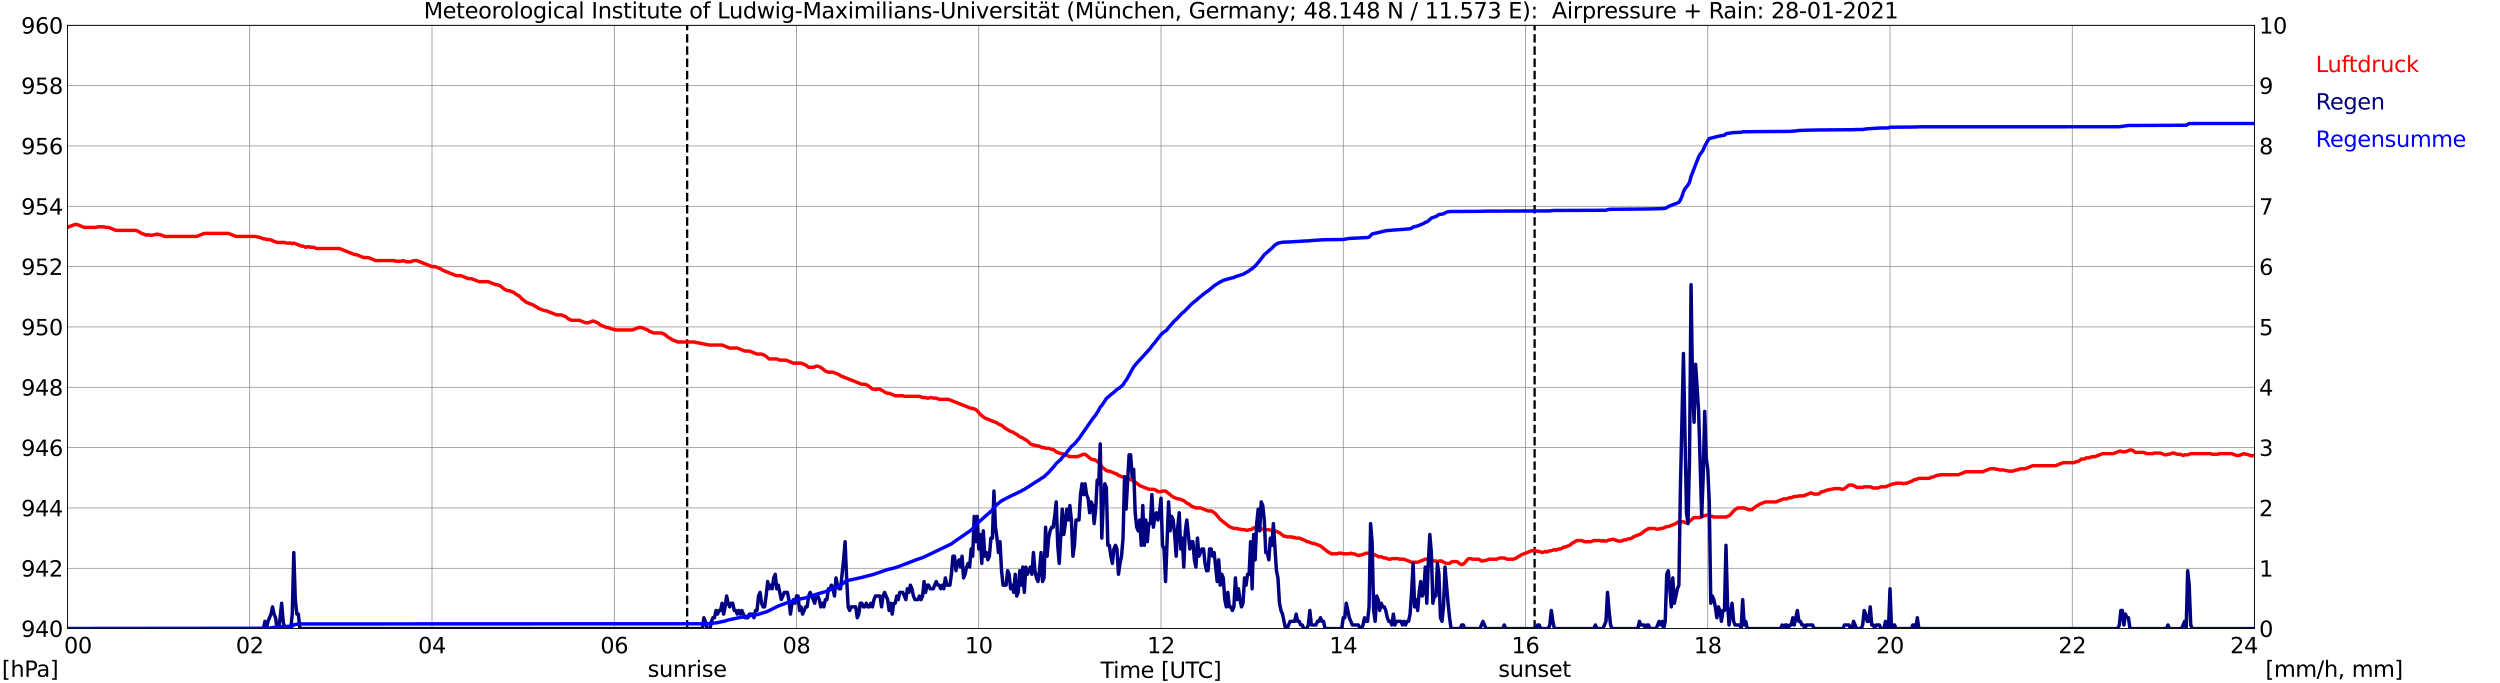 <?xml version="1.0" encoding="utf-8" standalone="no"?>
<!DOCTYPE svg PUBLIC "-//W3C//DTD SVG 1.1//EN"
  "http://www.w3.org/Graphics/SVG/1.1/DTD/svg11.dtd">
<svg xmlns:xlink="http://www.w3.org/1999/xlink" width="1085.4pt" height="296.64pt" viewBox="0 0 1085.4 296.64" xmlns="http://www.w3.org/2000/svg" version="1.1">
 <defs>
  <style type="text/css">*{stroke-linejoin: round; stroke-linecap: butt}</style>
 </defs>
 <g id="figure_1">
  <g id="patch_1">
   <path d="M 0 296.64 
L 1085.4 296.64 
L 1085.4 0 
L 0 0 
z
" style="fill: #ffffff"/>
  </g>
  <g id="axes_1">
   <g id="patch_2">
    <path d="M 29.306 272.909 
L 978.814 272.909 
L 978.814 10.976 
L 29.306 10.976 
z
" style="fill: #ffffff"/>
   </g>
   <g id="patch_3">
    <path d="M 978.814 272.909 
L 978.814 272.909 
L 978.814 10.976 
L 978.814 10.976 
z
" clip-path="url(#p4c8785e1b4)" style="fill: #d3d3d3; opacity: 0.25; stroke: #d3d3d3; stroke-linejoin: miter"/>
   </g>
   <g id="matplotlib.axis_1">
    <g id="xtick_1">
     <g id="line2d_1">
      <path d="M 29.306 272.909 
L 29.306 10.976 
" clip-path="url(#p4c8785e1b4)" style="fill: none; stroke: #808080; stroke-width: 0.3; stroke-linecap: square"/>
     </g>
     <g id="line2d_2"/>
     <g id="text_1">
      <!--    00 -->
      <g transform="translate(18.733 283.627) scale(0.095 -0.095)">
       <defs>
        <path id="DejaVuSans-20" transform="scale(0.016)"/>
        <path id="DejaVuSans-30" d="M 2034 4250 
Q 1547 4250 1301 3770 
Q 1056 3291 1056 2328 
Q 1056 1369 1301 889 
Q 1547 409 2034 409 
Q 2525 409 2770 889 
Q 3016 1369 3016 2328 
Q 3016 3291 2770 3770 
Q 2525 4250 2034 4250 
z
M 2034 4750 
Q 2819 4750 3233 4129 
Q 3647 3509 3647 2328 
Q 3647 1150 3233 529 
Q 2819 -91 2034 -91 
Q 1250 -91 836 529 
Q 422 1150 422 2328 
Q 422 3509 836 4129 
Q 1250 4750 2034 4750 
z
" transform="scale(0.016)"/>
       </defs>
       <use xlink:href="#DejaVuSans-20"/>
       <use xlink:href="#DejaVuSans-20" transform="translate(31.787 0)"/>
       <use xlink:href="#DejaVuSans-20" transform="translate(63.574 0)"/>
       <use xlink:href="#DejaVuSans-30" transform="translate(95.361 0)"/>
       <use xlink:href="#DejaVuSans-30" transform="translate(158.984 0)"/>
      </g>
     </g>
    </g>
    <g id="xtick_2">
     <g id="line2d_3">
      <path d="M 108.431 272.909 
L 108.431 10.976 
" clip-path="url(#p4c8785e1b4)" style="fill: none; stroke: #808080; stroke-width: 0.3; stroke-linecap: square"/>
     </g>
     <g id="line2d_4"/>
     <g id="text_2">
      <!-- 02 -->
      <g transform="translate(102.387 283.627) scale(0.095 -0.095)">
       <defs>
        <path id="DejaVuSans-32" d="M 1228 531 
L 3431 531 
L 3431 0 
L 469 0 
L 469 531 
Q 828 903 1448 1529 
Q 2069 2156 2228 2338 
Q 2531 2678 2651 2914 
Q 2772 3150 2772 3378 
Q 2772 3750 2511 3984 
Q 2250 4219 1831 4219 
Q 1534 4219 1204 4116 
Q 875 4013 500 3803 
L 500 4441 
Q 881 4594 1212 4672 
Q 1544 4750 1819 4750 
Q 2544 4750 2975 4387 
Q 3406 4025 3406 3419 
Q 3406 3131 3298 2873 
Q 3191 2616 2906 2266 
Q 2828 2175 2409 1742 
Q 1991 1309 1228 531 
z
" transform="scale(0.016)"/>
       </defs>
       <use xlink:href="#DejaVuSans-30"/>
       <use xlink:href="#DejaVuSans-32" transform="translate(63.623 0)"/>
      </g>
     </g>
    </g>
    <g id="xtick_3">
     <g id="line2d_5">
      <path d="M 187.557 272.909 
L 187.557 10.976 
" clip-path="url(#p4c8785e1b4)" style="fill: none; stroke: #808080; stroke-width: 0.3; stroke-linecap: square"/>
     </g>
     <g id="line2d_6"/>
     <g id="text_3">
      <!-- 04 -->
      <g transform="translate(181.513 283.627) scale(0.095 -0.095)">
       <defs>
        <path id="DejaVuSans-34" d="M 2419 4116 
L 825 1625 
L 2419 1625 
L 2419 4116 
z
M 2253 4666 
L 3047 4666 
L 3047 1625 
L 3713 1625 
L 3713 1100 
L 3047 1100 
L 3047 0 
L 2419 0 
L 2419 1100 
L 313 1100 
L 313 1709 
L 2253 4666 
z
" transform="scale(0.016)"/>
       </defs>
       <use xlink:href="#DejaVuSans-30"/>
       <use xlink:href="#DejaVuSans-34" transform="translate(63.623 0)"/>
      </g>
     </g>
    </g>
    <g id="xtick_4">
     <g id="line2d_7">
      <path d="M 266.683 272.909 
L 266.683 10.976 
" clip-path="url(#p4c8785e1b4)" style="fill: none; stroke: #808080; stroke-width: 0.3; stroke-linecap: square"/>
     </g>
     <g id="line2d_8"/>
     <g id="text_4">
      <!-- 06 -->
      <g transform="translate(260.638 283.627) scale(0.095 -0.095)">
       <defs>
        <path id="DejaVuSans-36" d="M 2113 2584 
Q 1688 2584 1439 2293 
Q 1191 2003 1191 1497 
Q 1191 994 1439 701 
Q 1688 409 2113 409 
Q 2538 409 2786 701 
Q 3034 994 3034 1497 
Q 3034 2003 2786 2293 
Q 2538 2584 2113 2584 
z
M 3366 4563 
L 3366 3988 
Q 3128 4100 2886 4159 
Q 2644 4219 2406 4219 
Q 1781 4219 1451 3797 
Q 1122 3375 1075 2522 
Q 1259 2794 1537 2939 
Q 1816 3084 2150 3084 
Q 2853 3084 3261 2657 
Q 3669 2231 3669 1497 
Q 3669 778 3244 343 
Q 2819 -91 2113 -91 
Q 1303 -91 875 529 
Q 447 1150 447 2328 
Q 447 3434 972 4092 
Q 1497 4750 2381 4750 
Q 2619 4750 2861 4703 
Q 3103 4656 3366 4563 
z
" transform="scale(0.016)"/>
       </defs>
       <use xlink:href="#DejaVuSans-30"/>
       <use xlink:href="#DejaVuSans-36" transform="translate(63.623 0)"/>
      </g>
     </g>
    </g>
    <g id="xtick_5">
     <g id="line2d_9">
      <path d="M 345.808 272.909 
L 345.808 10.976 
" clip-path="url(#p4c8785e1b4)" style="fill: none; stroke: #808080; stroke-width: 0.3; stroke-linecap: square"/>
     </g>
     <g id="line2d_10"/>
     <g id="text_5">
      <!-- 08 -->
      <g transform="translate(339.764 283.627) scale(0.095 -0.095)">
       <defs>
        <path id="DejaVuSans-38" d="M 2034 2216 
Q 1584 2216 1326 1975 
Q 1069 1734 1069 1313 
Q 1069 891 1326 650 
Q 1584 409 2034 409 
Q 2484 409 2743 651 
Q 3003 894 3003 1313 
Q 3003 1734 2745 1975 
Q 2488 2216 2034 2216 
z
M 1403 2484 
Q 997 2584 770 2862 
Q 544 3141 544 3541 
Q 544 4100 942 4425 
Q 1341 4750 2034 4750 
Q 2731 4750 3128 4425 
Q 3525 4100 3525 3541 
Q 3525 3141 3298 2862 
Q 3072 2584 2669 2484 
Q 3125 2378 3379 2068 
Q 3634 1759 3634 1313 
Q 3634 634 3220 271 
Q 2806 -91 2034 -91 
Q 1263 -91 848 271 
Q 434 634 434 1313 
Q 434 1759 690 2068 
Q 947 2378 1403 2484 
z
M 1172 3481 
Q 1172 3119 1398 2916 
Q 1625 2713 2034 2713 
Q 2441 2713 2670 2916 
Q 2900 3119 2900 3481 
Q 2900 3844 2670 4047 
Q 2441 4250 2034 4250 
Q 1625 4250 1398 4047 
Q 1172 3844 1172 3481 
z
" transform="scale(0.016)"/>
       </defs>
       <use xlink:href="#DejaVuSans-30"/>
       <use xlink:href="#DejaVuSans-38" transform="translate(63.623 0)"/>
      </g>
     </g>
    </g>
    <g id="xtick_6">
     <g id="line2d_11">
      <path d="M 424.934 272.909 
L 424.934 10.976 
" clip-path="url(#p4c8785e1b4)" style="fill: none; stroke: #808080; stroke-width: 0.3; stroke-linecap: square"/>
     </g>
     <g id="line2d_12"/>
     <g id="text_6">
      <!-- 10 -->
      <g transform="translate(418.89 283.627) scale(0.095 -0.095)">
       <defs>
        <path id="DejaVuSans-31" d="M 794 531 
L 1825 531 
L 1825 4091 
L 703 3866 
L 703 4441 
L 1819 4666 
L 2450 4666 
L 2450 531 
L 3481 531 
L 3481 0 
L 794 0 
L 794 531 
z
" transform="scale(0.016)"/>
       </defs>
       <use xlink:href="#DejaVuSans-31"/>
       <use xlink:href="#DejaVuSans-30" transform="translate(63.623 0)"/>
      </g>
     </g>
    </g>
    <g id="xtick_7">
     <g id="line2d_13">
      <path d="M 504.06 272.909 
L 504.06 10.976 
" clip-path="url(#p4c8785e1b4)" style="fill: none; stroke: #808080; stroke-width: 0.3; stroke-linecap: square"/>
     </g>
     <g id="line2d_14"/>
     <g id="text_7">
      <!-- 12 -->
      <g transform="translate(498.015 283.627) scale(0.095 -0.095)">
       <use xlink:href="#DejaVuSans-31"/>
       <use xlink:href="#DejaVuSans-32" transform="translate(63.623 0)"/>
      </g>
     </g>
    </g>
    <g id="xtick_8">
     <g id="line2d_15">
      <path d="M 583.185 272.909 
L 583.185 10.976 
" clip-path="url(#p4c8785e1b4)" style="fill: none; stroke: #808080; stroke-width: 0.3; stroke-linecap: square"/>
     </g>
     <g id="line2d_16"/>
     <g id="text_8">
      <!-- 14 -->
      <g transform="translate(577.141 283.627) scale(0.095 -0.095)">
       <use xlink:href="#DejaVuSans-31"/>
       <use xlink:href="#DejaVuSans-34" transform="translate(63.623 0)"/>
      </g>
     </g>
    </g>
    <g id="xtick_9">
     <g id="line2d_17">
      <path d="M 662.311 272.909 
L 662.311 10.976 
" clip-path="url(#p4c8785e1b4)" style="fill: none; stroke: #808080; stroke-width: 0.3; stroke-linecap: square"/>
     </g>
     <g id="line2d_18"/>
     <g id="text_9">
      <!-- 16 -->
      <g transform="translate(656.267 283.627) scale(0.095 -0.095)">
       <use xlink:href="#DejaVuSans-31"/>
       <use xlink:href="#DejaVuSans-36" transform="translate(63.623 0)"/>
      </g>
     </g>
    </g>
    <g id="xtick_10">
     <g id="line2d_19">
      <path d="M 741.437 272.909 
L 741.437 10.976 
" clip-path="url(#p4c8785e1b4)" style="fill: none; stroke: #808080; stroke-width: 0.3; stroke-linecap: square"/>
     </g>
     <g id="line2d_20"/>
     <g id="text_10">
      <!-- 18 -->
      <g transform="translate(735.392 283.627) scale(0.095 -0.095)">
       <use xlink:href="#DejaVuSans-31"/>
       <use xlink:href="#DejaVuSans-38" transform="translate(63.623 0)"/>
      </g>
     </g>
    </g>
    <g id="xtick_11">
     <g id="line2d_21">
      <path d="M 820.562 272.909 
L 820.562 10.976 
" clip-path="url(#p4c8785e1b4)" style="fill: none; stroke: #808080; stroke-width: 0.3; stroke-linecap: square"/>
     </g>
     <g id="line2d_22"/>
     <g id="text_11">
      <!-- 20 -->
      <g transform="translate(814.518 283.627) scale(0.095 -0.095)">
       <use xlink:href="#DejaVuSans-32"/>
       <use xlink:href="#DejaVuSans-30" transform="translate(63.623 0)"/>
      </g>
     </g>
    </g>
    <g id="xtick_12">
     <g id="line2d_23">
      <path d="M 899.688 272.909 
L 899.688 10.976 
" clip-path="url(#p4c8785e1b4)" style="fill: none; stroke: #808080; stroke-width: 0.3; stroke-linecap: square"/>
     </g>
     <g id="line2d_24"/>
     <g id="text_12">
      <!-- 22 -->
      <g transform="translate(893.644 283.627) scale(0.095 -0.095)">
       <use xlink:href="#DejaVuSans-32"/>
       <use xlink:href="#DejaVuSans-32" transform="translate(63.623 0)"/>
      </g>
     </g>
    </g>
    <g id="xtick_13">
     <g id="line2d_25">
      <path d="M 978.814 272.909 
L 978.814 10.976 
" clip-path="url(#p4c8785e1b4)" style="fill: none; stroke: #808080; stroke-width: 0.3; stroke-linecap: square"/>
     </g>
     <g id="line2d_26"/>
     <g id="text_13">
      <!-- 24    -->
      <g transform="translate(968.241 283.627) scale(0.095 -0.095)">
       <use xlink:href="#DejaVuSans-32"/>
       <use xlink:href="#DejaVuSans-34" transform="translate(63.623 0)"/>
       <use xlink:href="#DejaVuSans-20" transform="translate(127.246 0)"/>
       <use xlink:href="#DejaVuSans-20" transform="translate(159.033 0)"/>
       <use xlink:href="#DejaVuSans-20" transform="translate(190.82 0)"/>
      </g>
     </g>
    </g>
    <g id="text_14">
     <!-- Time [UTC] -->
     <g transform="translate(477.806 294.322) scale(0.095 -0.095)">
      <defs>
       <path id="DejaVuSans-54" d="M -19 4666 
L 3928 4666 
L 3928 4134 
L 2272 4134 
L 2272 0 
L 1638 0 
L 1638 4134 
L -19 4134 
L -19 4666 
z
" transform="scale(0.016)"/>
       <path id="DejaVuSans-69" d="M 603 3500 
L 1178 3500 
L 1178 0 
L 603 0 
L 603 3500 
z
M 603 4863 
L 1178 4863 
L 1178 4134 
L 603 4134 
L 603 4863 
z
" transform="scale(0.016)"/>
       <path id="DejaVuSans-6d" d="M 3328 2828 
Q 3544 3216 3844 3400 
Q 4144 3584 4550 3584 
Q 5097 3584 5394 3201 
Q 5691 2819 5691 2113 
L 5691 0 
L 5113 0 
L 5113 2094 
Q 5113 2597 4934 2840 
Q 4756 3084 4391 3084 
Q 3944 3084 3684 2787 
Q 3425 2491 3425 1978 
L 3425 0 
L 2847 0 
L 2847 2094 
Q 2847 2600 2669 2842 
Q 2491 3084 2119 3084 
Q 1678 3084 1418 2786 
Q 1159 2488 1159 1978 
L 1159 0 
L 581 0 
L 581 3500 
L 1159 3500 
L 1159 2956 
Q 1356 3278 1631 3431 
Q 1906 3584 2284 3584 
Q 2666 3584 2933 3390 
Q 3200 3197 3328 2828 
z
" transform="scale(0.016)"/>
       <path id="DejaVuSans-65" d="M 3597 1894 
L 3597 1613 
L 953 1613 
Q 991 1019 1311 708 
Q 1631 397 2203 397 
Q 2534 397 2845 478 
Q 3156 559 3463 722 
L 3463 178 
Q 3153 47 2828 -22 
Q 2503 -91 2169 -91 
Q 1331 -91 842 396 
Q 353 884 353 1716 
Q 353 2575 817 3079 
Q 1281 3584 2069 3584 
Q 2775 3584 3186 3129 
Q 3597 2675 3597 1894 
z
M 3022 2063 
Q 3016 2534 2758 2815 
Q 2500 3097 2075 3097 
Q 1594 3097 1305 2825 
Q 1016 2553 972 2059 
L 3022 2063 
z
" transform="scale(0.016)"/>
       <path id="DejaVuSans-5b" d="M 550 4863 
L 1875 4863 
L 1875 4416 
L 1125 4416 
L 1125 -397 
L 1875 -397 
L 1875 -844 
L 550 -844 
L 550 4863 
z
" transform="scale(0.016)"/>
       <path id="DejaVuSans-55" d="M 556 4666 
L 1191 4666 
L 1191 1831 
Q 1191 1081 1462 751 
Q 1734 422 2344 422 
Q 2950 422 3222 751 
Q 3494 1081 3494 1831 
L 3494 4666 
L 4128 4666 
L 4128 1753 
Q 4128 841 3676 375 
Q 3225 -91 2344 -91 
Q 1459 -91 1007 375 
Q 556 841 556 1753 
L 556 4666 
z
" transform="scale(0.016)"/>
       <path id="DejaVuSans-43" d="M 4122 4306 
L 4122 3641 
Q 3803 3938 3442 4084 
Q 3081 4231 2675 4231 
Q 1875 4231 1450 3742 
Q 1025 3253 1025 2328 
Q 1025 1406 1450 917 
Q 1875 428 2675 428 
Q 3081 428 3442 575 
Q 3803 722 4122 1019 
L 4122 359 
Q 3791 134 3420 21 
Q 3050 -91 2638 -91 
Q 1578 -91 968 557 
Q 359 1206 359 2328 
Q 359 3453 968 4101 
Q 1578 4750 2638 4750 
Q 3056 4750 3426 4639 
Q 3797 4528 4122 4306 
z
" transform="scale(0.016)"/>
       <path id="DejaVuSans-5d" d="M 1947 4863 
L 1947 -844 
L 622 -844 
L 622 -397 
L 1369 -397 
L 1369 4416 
L 622 4416 
L 622 4863 
L 1947 4863 
z
" transform="scale(0.016)"/>
      </defs>
      <use xlink:href="#DejaVuSans-54"/>
      <use xlink:href="#DejaVuSans-69" transform="translate(57.959 0)"/>
      <use xlink:href="#DejaVuSans-6d" transform="translate(85.742 0)"/>
      <use xlink:href="#DejaVuSans-65" transform="translate(183.154 0)"/>
      <use xlink:href="#DejaVuSans-20" transform="translate(244.678 0)"/>
      <use xlink:href="#DejaVuSans-5b" transform="translate(276.465 0)"/>
      <use xlink:href="#DejaVuSans-55" transform="translate(315.479 0)"/>
      <use xlink:href="#DejaVuSans-54" transform="translate(388.672 0)"/>
      <use xlink:href="#DejaVuSans-43" transform="translate(443.881 0)"/>
      <use xlink:href="#DejaVuSans-5d" transform="translate(513.705 0)"/>
     </g>
    </g>
   </g>
   <g id="matplotlib.axis_2">
    <g id="ytick_1">
     <g id="line2d_27">
      <path d="M 29.306 272.909 
L 978.814 272.909 
" clip-path="url(#p4c8785e1b4)" style="fill: none; stroke: #808080; stroke-width: 0.3; stroke-linecap: square"/>
     </g>
     <g id="line2d_28"/>
     <g id="text_15">
      <!-- 940 -->
      <g transform="translate(9.173 276.518) scale(0.095 -0.095)">
       <defs>
        <path id="DejaVuSans-39" d="M 703 97 
L 703 672 
Q 941 559 1184 500 
Q 1428 441 1663 441 
Q 2288 441 2617 861 
Q 2947 1281 2994 2138 
Q 2813 1869 2534 1725 
Q 2256 1581 1919 1581 
Q 1219 1581 811 2004 
Q 403 2428 403 3163 
Q 403 3881 828 4315 
Q 1253 4750 1959 4750 
Q 2769 4750 3195 4129 
Q 3622 3509 3622 2328 
Q 3622 1225 3098 567 
Q 2575 -91 1691 -91 
Q 1453 -91 1209 -44 
Q 966 3 703 97 
z
M 1959 2075 
Q 2384 2075 2632 2365 
Q 2881 2656 2881 3163 
Q 2881 3666 2632 3958 
Q 2384 4250 1959 4250 
Q 1534 4250 1286 3958 
Q 1038 3666 1038 3163 
Q 1038 2656 1286 2365 
Q 1534 2075 1959 2075 
z
" transform="scale(0.016)"/>
       </defs>
       <use xlink:href="#DejaVuSans-39"/>
       <use xlink:href="#DejaVuSans-34" transform="translate(63.623 0)"/>
       <use xlink:href="#DejaVuSans-30" transform="translate(127.246 0)"/>
      </g>
     </g>
    </g>
    <g id="ytick_2">
     <g id="line2d_29">
      <path d="M 29.306 246.715 
L 978.814 246.715 
" clip-path="url(#p4c8785e1b4)" style="fill: none; stroke: #808080; stroke-width: 0.3; stroke-linecap: square"/>
     </g>
     <g id="line2d_30"/>
     <g id="text_16">
      <!-- 942 -->
      <g transform="translate(9.173 250.325) scale(0.095 -0.095)">
       <use xlink:href="#DejaVuSans-39"/>
       <use xlink:href="#DejaVuSans-34" transform="translate(63.623 0)"/>
       <use xlink:href="#DejaVuSans-32" transform="translate(127.246 0)"/>
      </g>
     </g>
    </g>
    <g id="ytick_3">
     <g id="line2d_31">
      <path d="M 29.306 220.522 
L 978.814 220.522 
" clip-path="url(#p4c8785e1b4)" style="fill: none; stroke: #808080; stroke-width: 0.3; stroke-linecap: square"/>
     </g>
     <g id="line2d_32"/>
     <g id="text_17">
      <!-- 944 -->
      <g transform="translate(9.173 224.131) scale(0.095 -0.095)">
       <use xlink:href="#DejaVuSans-39"/>
       <use xlink:href="#DejaVuSans-34" transform="translate(63.623 0)"/>
       <use xlink:href="#DejaVuSans-34" transform="translate(127.246 0)"/>
      </g>
     </g>
    </g>
    <g id="ytick_4">
     <g id="line2d_33">
      <path d="M 29.306 194.329 
L 978.814 194.329 
" clip-path="url(#p4c8785e1b4)" style="fill: none; stroke: #808080; stroke-width: 0.3; stroke-linecap: square"/>
     </g>
     <g id="line2d_34"/>
     <g id="text_18">
      <!-- 946 -->
      <g transform="translate(9.173 197.938) scale(0.095 -0.095)">
       <use xlink:href="#DejaVuSans-39"/>
       <use xlink:href="#DejaVuSans-34" transform="translate(63.623 0)"/>
       <use xlink:href="#DejaVuSans-36" transform="translate(127.246 0)"/>
      </g>
     </g>
    </g>
    <g id="ytick_5">
     <g id="line2d_35">
      <path d="M 29.306 168.136 
L 978.814 168.136 
" clip-path="url(#p4c8785e1b4)" style="fill: none; stroke: #808080; stroke-width: 0.3; stroke-linecap: square"/>
     </g>
     <g id="line2d_36"/>
     <g id="text_19">
      <!-- 948 -->
      <g transform="translate(9.173 171.745) scale(0.095 -0.095)">
       <use xlink:href="#DejaVuSans-39"/>
       <use xlink:href="#DejaVuSans-34" transform="translate(63.623 0)"/>
       <use xlink:href="#DejaVuSans-38" transform="translate(127.246 0)"/>
      </g>
     </g>
    </g>
    <g id="ytick_6">
     <g id="line2d_37">
      <path d="M 29.306 141.942 
L 978.814 141.942 
" clip-path="url(#p4c8785e1b4)" style="fill: none; stroke: #808080; stroke-width: 0.3; stroke-linecap: square"/>
     </g>
     <g id="line2d_38"/>
     <g id="text_20">
      <!-- 950 -->
      <g transform="translate(9.173 145.551) scale(0.095 -0.095)">
       <defs>
        <path id="DejaVuSans-35" d="M 691 4666 
L 3169 4666 
L 3169 4134 
L 1269 4134 
L 1269 2991 
Q 1406 3038 1543 3061 
Q 1681 3084 1819 3084 
Q 2600 3084 3056 2656 
Q 3513 2228 3513 1497 
Q 3513 744 3044 326 
Q 2575 -91 1722 -91 
Q 1428 -91 1123 -41 
Q 819 9 494 109 
L 494 744 
Q 775 591 1075 516 
Q 1375 441 1709 441 
Q 2250 441 2565 725 
Q 2881 1009 2881 1497 
Q 2881 1984 2565 2268 
Q 2250 2553 1709 2553 
Q 1456 2553 1204 2497 
Q 953 2441 691 2322 
L 691 4666 
z
" transform="scale(0.016)"/>
       </defs>
       <use xlink:href="#DejaVuSans-39"/>
       <use xlink:href="#DejaVuSans-35" transform="translate(63.623 0)"/>
       <use xlink:href="#DejaVuSans-30" transform="translate(127.246 0)"/>
      </g>
     </g>
    </g>
    <g id="ytick_7">
     <g id="line2d_39">
      <path d="M 29.306 115.749 
L 978.814 115.749 
" clip-path="url(#p4c8785e1b4)" style="fill: none; stroke: #808080; stroke-width: 0.3; stroke-linecap: square"/>
     </g>
     <g id="line2d_40"/>
     <g id="text_21">
      <!-- 952 -->
      <g transform="translate(9.173 119.358) scale(0.095 -0.095)">
       <use xlink:href="#DejaVuSans-39"/>
       <use xlink:href="#DejaVuSans-35" transform="translate(63.623 0)"/>
       <use xlink:href="#DejaVuSans-32" transform="translate(127.246 0)"/>
      </g>
     </g>
    </g>
    <g id="ytick_8">
     <g id="line2d_41">
      <path d="M 29.306 89.556 
L 978.814 89.556 
" clip-path="url(#p4c8785e1b4)" style="fill: none; stroke: #808080; stroke-width: 0.3; stroke-linecap: square"/>
     </g>
     <g id="line2d_42"/>
     <g id="text_22">
      <!-- 954 -->
      <g transform="translate(9.173 93.165) scale(0.095 -0.095)">
       <use xlink:href="#DejaVuSans-39"/>
       <use xlink:href="#DejaVuSans-35" transform="translate(63.623 0)"/>
       <use xlink:href="#DejaVuSans-34" transform="translate(127.246 0)"/>
      </g>
     </g>
    </g>
    <g id="ytick_9">
     <g id="line2d_43">
      <path d="M 29.306 63.362 
L 978.814 63.362 
" clip-path="url(#p4c8785e1b4)" style="fill: none; stroke: #808080; stroke-width: 0.3; stroke-linecap: square"/>
     </g>
     <g id="line2d_44"/>
     <g id="text_23">
      <!-- 956 -->
      <g transform="translate(9.173 66.972) scale(0.095 -0.095)">
       <use xlink:href="#DejaVuSans-39"/>
       <use xlink:href="#DejaVuSans-35" transform="translate(63.623 0)"/>
       <use xlink:href="#DejaVuSans-36" transform="translate(127.246 0)"/>
      </g>
     </g>
    </g>
    <g id="ytick_10">
     <g id="line2d_45">
      <path d="M 29.306 37.169 
L 978.814 37.169 
" clip-path="url(#p4c8785e1b4)" style="fill: none; stroke: #808080; stroke-width: 0.3; stroke-linecap: square"/>
     </g>
     <g id="line2d_46"/>
     <g id="text_24">
      <!-- 958 -->
      <g transform="translate(9.173 40.778) scale(0.095 -0.095)">
       <use xlink:href="#DejaVuSans-39"/>
       <use xlink:href="#DejaVuSans-35" transform="translate(63.623 0)"/>
       <use xlink:href="#DejaVuSans-38" transform="translate(127.246 0)"/>
      </g>
     </g>
    </g>
    <g id="ytick_11">
     <g id="line2d_47">
      <path d="M 29.306 10.976 
L 978.814 10.976 
" clip-path="url(#p4c8785e1b4)" style="fill: none; stroke: #808080; stroke-width: 0.3; stroke-linecap: square"/>
     </g>
     <g id="line2d_48"/>
     <g id="text_25">
      <!-- 960 -->
      <g transform="translate(9.173 14.585) scale(0.095 -0.095)">
       <use xlink:href="#DejaVuSans-39"/>
       <use xlink:href="#DejaVuSans-36" transform="translate(63.623 0)"/>
       <use xlink:href="#DejaVuSans-30" transform="translate(127.246 0)"/>
      </g>
     </g>
    </g>
   </g>
   <g id="line2d_49">
    <path d="M 298.333 272.909 
L 298.333 10.976 
" clip-path="url(#p4c8785e1b4)" style="fill: none; stroke-dasharray: 3.7,1.6; stroke-dashoffset: 0; stroke: #000000"/>
   </g>
   <g id="line2d_50">
    <path d="M 666.267 272.909 
L 666.267 10.976 
" clip-path="url(#p4c8785e1b4)" style="fill: none; stroke-dasharray: 3.7,1.6; stroke-dashoffset: 0; stroke: #000000"/>
   </g>
   <g id="line2d_51">
    <path d="M 29.306 98.723 
L 29.965 98.396 
L 31.284 97.937 
L 32.603 97.414 
L 33.262 97.414 
L 36.559 98.723 
L 41.834 98.723 
L 42.493 98.461 
L 45.131 98.461 
L 45.79 98.723 
L 47.109 98.723 
L 50.406 100.033 
L 58.978 100.033 
L 60.297 100.557 
L 60.956 101.081 
L 63.594 102.128 
L 64.253 101.866 
L 64.912 102.128 
L 66.231 102.128 
L 66.89 101.866 
L 67.55 101.866 
L 68.209 101.605 
L 68.869 101.866 
L 69.528 101.866 
L 71.506 102.652 
L 85.353 102.652 
L 88.65 101.343 
L 99.2 101.343 
L 102.497 102.652 
L 111.069 102.652 
L 111.728 102.914 
L 112.388 102.914 
L 114.366 103.7 
L 115.025 103.7 
L 115.685 103.962 
L 117.003 103.962 
L 120.3 105.272 
L 123.597 105.272 
L 124.257 105.534 
L 126.235 105.534 
L 126.894 105.795 
L 127.553 105.534 
L 130.85 106.843 
L 131.51 106.843 
L 132.829 107.367 
L 133.488 107.105 
L 134.147 107.105 
L 134.807 107.367 
L 136.125 107.367 
L 137.444 107.891 
L 147.335 107.891 
L 153.929 110.51 
L 154.588 110.51 
L 157.885 111.82 
L 159.863 111.82 
L 163.16 113.13 
L 171.073 113.13 
L 171.732 113.392 
L 174.37 113.392 
L 175.029 113.13 
L 176.348 113.653 
L 178.326 113.653 
L 179.645 113.13 
L 180.963 113.13 
L 187.557 115.749 
L 188.876 115.749 
L 191.513 116.797 
L 192.173 117.321 
L 198.107 119.678 
L 200.085 119.678 
L 203.382 120.988 
L 204.701 120.988 
L 207.998 122.297 
L 211.954 122.297 
L 215.251 123.607 
L 215.91 123.607 
L 217.229 124.131 
L 219.207 125.702 
L 220.526 126.226 
L 221.186 126.226 
L 223.164 127.012 
L 224.482 128.06 
L 225.142 128.322 
L 225.801 128.846 
L 226.461 129.631 
L 228.439 131.203 
L 231.736 132.513 
L 232.395 133.037 
L 233.054 133.298 
L 233.714 133.822 
L 236.351 134.87 
L 237.011 134.87 
L 241.626 136.704 
L 243.604 136.704 
L 245.583 137.489 
L 246.901 138.537 
L 248.22 139.061 
L 251.517 139.061 
L 254.155 140.109 
L 255.473 140.109 
L 257.451 139.323 
L 259.43 140.109 
L 260.748 141.156 
L 263.386 142.204 
L 264.045 142.204 
L 266.023 142.99 
L 266.683 142.99 
L 267.342 143.252 
L 274.595 143.252 
L 277.233 142.204 
L 278.552 142.204 
L 281.189 143.252 
L 281.849 143.776 
L 283.827 144.562 
L 287.124 144.562 
L 288.442 145.085 
L 290.42 146.657 
L 291.08 146.919 
L 291.739 147.443 
L 294.377 148.491 
L 301.63 148.491 
L 302.289 148.753 
L 302.949 148.753 
L 303.608 149.014 
L 304.267 149.014 
L 304.927 149.276 
L 305.586 149.276 
L 306.246 149.538 
L 306.905 149.538 
L 307.564 149.8 
L 313.499 149.8 
L 316.796 151.11 
L 320.093 151.11 
L 323.39 152.42 
L 325.368 152.42 
L 328.665 153.729 
L 330.643 153.729 
L 331.961 154.253 
L 333.94 155.825 
L 337.236 155.825 
L 338.555 156.349 
L 341.193 156.349 
L 344.49 157.658 
L 347.787 157.658 
L 349.765 158.444 
L 351.083 159.492 
L 353.062 159.492 
L 354.38 158.968 
L 355.04 158.968 
L 356.359 159.492 
L 358.337 161.063 
L 359.655 161.587 
L 361.634 161.587 
L 364.271 162.635 
L 364.93 163.159 
L 374.162 166.826 
L 375.481 166.826 
L 376.799 167.35 
L 378.777 168.921 
L 379.437 168.921 
L 380.096 169.183 
L 380.756 168.921 
L 382.074 168.921 
L 382.734 169.445 
L 383.393 169.707 
L 384.053 170.231 
L 385.371 170.755 
L 386.031 170.755 
L 388.668 171.803 
L 391.965 171.803 
L 392.624 172.065 
L 399.218 172.065 
L 400.537 172.588 
L 401.856 172.588 
L 402.515 172.85 
L 403.175 172.85 
L 403.834 172.588 
L 404.493 172.588 
L 405.153 172.85 
L 406.471 172.85 
L 407.79 173.374 
L 411.746 173.374 
L 421.637 177.303 
L 422.297 177.303 
L 423.615 177.827 
L 424.275 178.351 
L 425.593 179.923 
L 427.572 181.494 
L 432.847 183.59 
L 433.506 184.113 
L 434.825 184.637 
L 436.803 186.209 
L 437.462 186.471 
L 438.122 186.995 
L 440.1 187.781 
L 440.759 188.304 
L 441.419 188.566 
L 442.737 189.614 
L 444.056 190.138 
L 444.716 190.662 
L 445.375 190.924 
L 446.694 191.971 
L 447.353 192.757 
L 448.672 193.281 
L 449.331 193.281 
L 449.991 193.543 
L 450.65 193.543 
L 452.628 194.329 
L 453.287 194.329 
L 453.947 194.591 
L 455.266 194.591 
L 456.584 195.115 
L 457.244 195.115 
L 458.563 196.162 
L 460.541 196.948 
L 461.2 196.948 
L 464.497 198.258 
L 467.794 198.258 
L 470.431 197.21 
L 471.091 197.21 
L 473.728 199.306 
L 474.388 199.568 
L 475.047 199.568 
L 475.706 199.829 
L 477.025 200.877 
L 477.685 201.663 
L 478.344 202.711 
L 480.322 204.282 
L 480.981 204.544 
L 481.641 204.544 
L 484.938 205.854 
L 485.597 206.378 
L 488.235 207.426 
L 488.894 207.426 
L 491.532 208.473 
L 492.191 208.997 
L 492.85 209.259 
L 494.828 210.831 
L 498.785 212.402 
L 500.763 212.402 
L 502.082 212.926 
L 502.741 213.45 
L 504.06 213.45 
L 504.719 213.188 
L 506.038 213.188 
L 509.335 215.807 
L 511.313 216.593 
L 511.972 216.593 
L 513.95 217.379 
L 515.269 218.427 
L 515.929 218.689 
L 517.247 219.736 
L 519.226 220.522 
L 521.204 220.522 
L 524.501 221.832 
L 525.819 221.832 
L 526.479 222.094 
L 527.797 223.142 
L 529.776 225.499 
L 533.732 228.642 
L 535.71 229.428 
L 537.029 229.428 
L 537.688 229.69 
L 538.348 229.69 
L 539.007 229.952 
L 540.326 229.952 
L 540.985 230.214 
L 541.644 230.214 
L 542.304 229.952 
L 542.963 229.952 
L 543.623 229.69 
L 544.282 229.166 
L 546.26 229.166 
L 547.579 229.69 
L 548.238 229.69 
L 548.898 229.952 
L 550.876 229.952 
L 551.535 230.214 
L 552.854 230.214 
L 555.491 231.261 
L 557.47 232.833 
L 558.129 232.833 
L 558.788 233.095 
L 560.766 233.095 
L 561.426 233.357 
L 562.085 233.357 
L 562.745 233.619 
L 564.063 233.619 
L 566.701 234.667 
L 567.36 235.19 
L 568.02 235.19 
L 569.998 235.976 
L 570.657 235.976 
L 573.295 237.024 
L 576.592 239.643 
L 577.251 239.905 
L 577.91 240.429 
L 580.548 240.429 
L 581.207 240.167 
L 582.526 240.167 
L 583.185 240.429 
L 585.823 240.429 
L 586.482 240.167 
L 587.142 240.429 
L 587.801 240.429 
L 589.779 241.215 
L 590.439 240.953 
L 591.098 240.953 
L 593.076 240.167 
L 595.054 240.167 
L 597.692 241.215 
L 598.351 241.739 
L 599.67 241.739 
L 600.989 242.263 
L 601.648 242.263 
L 602.967 242.786 
L 603.626 242.786 
L 604.286 242.525 
L 606.923 242.525 
L 607.582 242.786 
L 609.561 242.786 
L 612.858 244.096 
L 615.495 244.096 
L 618.792 242.786 
L 620.77 242.786 
L 622.748 243.572 
L 623.408 243.572 
L 624.067 243.834 
L 624.726 243.572 
L 626.045 243.572 
L 626.705 244.096 
L 628.023 244.62 
L 629.342 244.62 
L 630.001 244.096 
L 630.661 243.834 
L 632.639 243.834 
L 633.958 244.882 
L 634.617 245.144 
L 635.276 244.882 
L 635.936 244.358 
L 637.255 242.786 
L 637.914 242.525 
L 638.573 242.525 
L 639.233 242.786 
L 641.87 242.786 
L 642.53 243.048 
L 643.189 243.572 
L 643.848 243.572 
L 644.508 243.31 
L 645.167 243.31 
L 646.486 242.786 
L 649.783 242.786 
L 651.102 242.263 
L 653.08 242.263 
L 654.399 242.786 
L 657.036 242.786 
L 658.355 242.263 
L 659.014 241.739 
L 659.674 241.477 
L 660.333 240.953 
L 664.949 239.119 
L 665.608 239.119 
L 666.267 238.857 
L 667.586 239.381 
L 668.246 239.381 
L 669.564 239.905 
L 670.883 239.381 
L 671.542 239.643 
L 672.861 239.119 
L 673.521 239.119 
L 674.839 238.596 
L 675.499 238.857 
L 676.817 238.334 
L 677.477 238.334 
L 678.136 238.072 
L 678.796 237.548 
L 679.455 237.548 
L 681.433 236.762 
L 682.752 235.714 
L 683.411 235.452 
L 684.071 234.928 
L 684.73 234.667 
L 686.708 234.667 
L 688.027 235.19 
L 690.664 235.19 
L 691.983 234.667 
L 694.621 234.667 
L 695.28 234.928 
L 695.939 234.667 
L 696.599 234.928 
L 697.258 234.928 
L 698.577 234.405 
L 699.236 234.405 
L 699.896 234.143 
L 700.555 234.143 
L 702.533 234.928 
L 703.852 234.928 
L 705.171 234.405 
L 705.83 234.405 
L 707.149 233.881 
L 707.808 233.881 
L 708.468 233.619 
L 709.127 233.095 
L 712.424 231.785 
L 714.402 230.214 
L 715.062 229.952 
L 715.721 229.428 
L 718.358 229.428 
L 719.018 229.69 
L 720.337 229.69 
L 720.996 229.428 
L 721.655 229.428 
L 723.633 228.642 
L 724.293 228.642 
L 727.59 227.332 
L 728.249 226.809 
L 728.909 226.547 
L 730.887 226.547 
L 732.205 227.071 
L 732.865 226.809 
L 735.502 224.713 
L 738.14 224.713 
L 738.799 224.451 
L 739.459 223.927 
L 740.118 223.927 
L 740.777 223.665 
L 741.437 223.665 
L 742.756 224.189 
L 743.415 224.189 
L 744.074 224.451 
L 749.349 224.451 
L 750.668 223.927 
L 751.327 223.403 
L 752.646 221.832 
L 753.965 220.784 
L 754.624 220.522 
L 757.262 220.522 
L 759.24 221.308 
L 760.559 221.308 
L 762.537 219.736 
L 763.196 219.474 
L 763.856 218.951 
L 766.493 217.903 
L 771.109 217.903 
L 774.406 216.593 
L 775.725 216.593 
L 777.043 216.069 
L 777.703 216.069 
L 779.021 215.545 
L 780.34 215.545 
L 781 215.284 
L 782.978 215.284 
L 786.275 213.974 
L 787.593 214.498 
L 789.572 214.498 
L 790.89 213.45 
L 791.55 213.45 
L 793.528 212.664 
L 794.187 212.664 
L 794.847 212.402 
L 795.506 212.402 
L 796.165 212.14 
L 798.803 212.14 
L 799.462 212.402 
L 800.122 212.402 
L 800.781 212.14 
L 802.759 210.569 
L 804.078 210.569 
L 805.397 211.093 
L 806.056 211.616 
L 808.694 211.616 
L 809.353 211.355 
L 811.99 211.355 
L 813.309 211.878 
L 815.287 211.878 
L 816.606 211.355 
L 818.584 211.355 
L 821.881 210.045 
L 822.541 210.045 
L 823.2 209.783 
L 825.837 209.783 
L 826.497 210.045 
L 827.156 209.783 
L 827.816 209.783 
L 830.453 208.735 
L 831.112 208.211 
L 831.772 208.211 
L 833.091 207.687 
L 837.706 207.687 
L 838.366 207.164 
L 839.025 207.164 
L 841.003 206.378 
L 841.663 206.378 
L 842.322 206.116 
L 850.235 206.116 
L 853.531 204.806 
L 860.785 204.806 
L 864.082 203.497 
L 866.06 203.497 
L 866.719 203.758 
L 867.378 203.758 
L 868.038 204.02 
L 870.016 204.02 
L 870.675 204.282 
L 871.335 204.282 
L 871.994 204.544 
L 873.972 204.544 
L 875.291 204.02 
L 875.95 204.02 
L 877.269 203.497 
L 879.247 203.497 
L 882.544 202.187 
L 892.435 202.187 
L 895.732 200.877 
L 900.347 200.877 
L 901.666 200.353 
L 902.326 200.353 
L 903.644 199.306 
L 904.963 199.306 
L 905.622 198.782 
L 906.941 198.782 
L 908.26 198.258 
L 909.579 198.258 
L 912.876 196.948 
L 917.491 196.948 
L 920.129 195.9 
L 920.788 195.9 
L 921.448 196.162 
L 922.766 196.162 
L 924.745 195.377 
L 925.404 195.377 
L 926.063 195.639 
L 926.723 196.162 
L 927.382 196.424 
L 930.679 196.424 
L 931.998 196.948 
L 934.635 196.948 
L 935.295 196.686 
L 937.932 196.686 
L 939.91 197.472 
L 940.57 197.472 
L 941.229 197.21 
L 941.888 197.21 
L 943.207 196.686 
L 943.867 196.686 
L 945.185 197.21 
L 946.504 197.21 
L 947.823 197.734 
L 948.482 197.472 
L 949.801 197.472 
L 951.12 196.948 
L 959.692 196.948 
L 960.351 197.21 
L 962.989 197.21 
L 963.648 196.948 
L 968.923 196.948 
L 970.901 197.734 
L 972.22 197.734 
L 974.198 196.948 
L 974.857 197.21 
L 975.517 197.21 
L 977.495 197.93 
L 978.154 197.821 
L 978.154 197.821 
" clip-path="url(#p4c8785e1b4)" style="fill: none; stroke: #ff0000; stroke-width: 1.5; stroke-linecap: square"/>
   </g>
   <g id="patch_4">
    <path d="M 29.306 272.909 
L 29.306 10.976 
" style="fill: none; stroke: #000000; stroke-width: 0.3; stroke-linejoin: miter; stroke-linecap: square"/>
   </g>
   <g id="patch_5">
    <path d="M 978.814 272.909 
L 978.814 10.976 
" style="fill: none; stroke: #000000; stroke-width: 0.3; stroke-linejoin: miter; stroke-linecap: square"/>
   </g>
   <g id="patch_6">
    <path d="M 29.306 272.909 
L 978.814 272.909 
" style="fill: none; stroke: #000000; stroke-width: 0.3; stroke-linejoin: miter; stroke-linecap: square"/>
   </g>
   <g id="patch_7">
    <path d="M 29.306 10.976 
L 978.814 10.976 
" style="fill: none; stroke: #000000; stroke-width: 0.3; stroke-linejoin: miter; stroke-linecap: square"/>
   </g>
   <g id="text_26">
    <!-- sunrise -->
    <g transform="translate(281.168 293.863) scale(0.095 -0.095)">
     <defs>
      <path id="DejaVuSans-73" d="M 2834 3397 
L 2834 2853 
Q 2591 2978 2328 3040 
Q 2066 3103 1784 3103 
Q 1356 3103 1142 2972 
Q 928 2841 928 2578 
Q 928 2378 1081 2264 
Q 1234 2150 1697 2047 
L 1894 2003 
Q 2506 1872 2764 1633 
Q 3022 1394 3022 966 
Q 3022 478 2636 193 
Q 2250 -91 1575 -91 
Q 1294 -91 989 -36 
Q 684 19 347 128 
L 347 722 
Q 666 556 975 473 
Q 1284 391 1588 391 
Q 1994 391 2212 530 
Q 2431 669 2431 922 
Q 2431 1156 2273 1281 
Q 2116 1406 1581 1522 
L 1381 1569 
Q 847 1681 609 1914 
Q 372 2147 372 2553 
Q 372 3047 722 3315 
Q 1072 3584 1716 3584 
Q 2034 3584 2315 3537 
Q 2597 3491 2834 3397 
z
" transform="scale(0.016)"/>
      <path id="DejaVuSans-75" d="M 544 1381 
L 544 3500 
L 1119 3500 
L 1119 1403 
Q 1119 906 1312 657 
Q 1506 409 1894 409 
Q 2359 409 2629 706 
Q 2900 1003 2900 1516 
L 2900 3500 
L 3475 3500 
L 3475 0 
L 2900 0 
L 2900 538 
Q 2691 219 2414 64 
Q 2138 -91 1772 -91 
Q 1169 -91 856 284 
Q 544 659 544 1381 
z
M 1991 3584 
L 1991 3584 
z
" transform="scale(0.016)"/>
      <path id="DejaVuSans-6e" d="M 3513 2113 
L 3513 0 
L 2938 0 
L 2938 2094 
Q 2938 2591 2744 2837 
Q 2550 3084 2163 3084 
Q 1697 3084 1428 2787 
Q 1159 2491 1159 1978 
L 1159 0 
L 581 0 
L 581 3500 
L 1159 3500 
L 1159 2956 
Q 1366 3272 1645 3428 
Q 1925 3584 2291 3584 
Q 2894 3584 3203 3211 
Q 3513 2838 3513 2113 
z
" transform="scale(0.016)"/>
      <path id="DejaVuSans-72" d="M 2631 2963 
Q 2534 3019 2420 3045 
Q 2306 3072 2169 3072 
Q 1681 3072 1420 2755 
Q 1159 2438 1159 1844 
L 1159 0 
L 581 0 
L 581 3500 
L 1159 3500 
L 1159 2956 
Q 1341 3275 1631 3429 
Q 1922 3584 2338 3584 
Q 2397 3584 2469 3576 
Q 2541 3569 2628 3553 
L 2631 2963 
z
" transform="scale(0.016)"/>
     </defs>
     <use xlink:href="#DejaVuSans-73"/>
     <use xlink:href="#DejaVuSans-75" transform="translate(52.1 0)"/>
     <use xlink:href="#DejaVuSans-6e" transform="translate(115.479 0)"/>
     <use xlink:href="#DejaVuSans-72" transform="translate(178.857 0)"/>
     <use xlink:href="#DejaVuSans-69" transform="translate(219.971 0)"/>
     <use xlink:href="#DejaVuSans-73" transform="translate(247.754 0)"/>
     <use xlink:href="#DejaVuSans-65" transform="translate(299.854 0)"/>
    </g>
   </g>
   <g id="text_27">
    <!-- sunset -->
    <g transform="translate(650.513 293.863) scale(0.095 -0.095)">
     <defs>
      <path id="DejaVuSans-74" d="M 1172 4494 
L 1172 3500 
L 2356 3500 
L 2356 3053 
L 1172 3053 
L 1172 1153 
Q 1172 725 1289 603 
Q 1406 481 1766 481 
L 2356 481 
L 2356 0 
L 1766 0 
Q 1100 0 847 248 
Q 594 497 594 1153 
L 594 3053 
L 172 3053 
L 172 3500 
L 594 3500 
L 594 4494 
L 1172 4494 
z
" transform="scale(0.016)"/>
     </defs>
     <use xlink:href="#DejaVuSans-73"/>
     <use xlink:href="#DejaVuSans-75" transform="translate(52.1 0)"/>
     <use xlink:href="#DejaVuSans-6e" transform="translate(115.479 0)"/>
     <use xlink:href="#DejaVuSans-73" transform="translate(178.857 0)"/>
     <use xlink:href="#DejaVuSans-65" transform="translate(230.957 0)"/>
     <use xlink:href="#DejaVuSans-74" transform="translate(292.48 0)"/>
    </g>
   </g>
   <g id="text_28">
    <!-- [hPa] -->
    <g transform="translate(0.821 293.863) scale(0.095 -0.095)">
     <defs>
      <path id="DejaVuSans-68" d="M 3513 2113 
L 3513 0 
L 2938 0 
L 2938 2094 
Q 2938 2591 2744 2837 
Q 2550 3084 2163 3084 
Q 1697 3084 1428 2787 
Q 1159 2491 1159 1978 
L 1159 0 
L 581 0 
L 581 4863 
L 1159 4863 
L 1159 2956 
Q 1366 3272 1645 3428 
Q 1925 3584 2291 3584 
Q 2894 3584 3203 3211 
Q 3513 2838 3513 2113 
z
" transform="scale(0.016)"/>
      <path id="DejaVuSans-50" d="M 1259 4147 
L 1259 2394 
L 2053 2394 
Q 2494 2394 2734 2622 
Q 2975 2850 2975 3272 
Q 2975 3691 2734 3919 
Q 2494 4147 2053 4147 
L 1259 4147 
z
M 628 4666 
L 2053 4666 
Q 2838 4666 3239 4311 
Q 3641 3956 3641 3272 
Q 3641 2581 3239 2228 
Q 2838 1875 2053 1875 
L 1259 1875 
L 1259 0 
L 628 0 
L 628 4666 
z
" transform="scale(0.016)"/>
      <path id="DejaVuSans-61" d="M 2194 1759 
Q 1497 1759 1228 1600 
Q 959 1441 959 1056 
Q 959 750 1161 570 
Q 1363 391 1709 391 
Q 2188 391 2477 730 
Q 2766 1069 2766 1631 
L 2766 1759 
L 2194 1759 
z
M 3341 1997 
L 3341 0 
L 2766 0 
L 2766 531 
Q 2569 213 2275 61 
Q 1981 -91 1556 -91 
Q 1019 -91 701 211 
Q 384 513 384 1019 
Q 384 1609 779 1909 
Q 1175 2209 1959 2209 
L 2766 2209 
L 2766 2266 
Q 2766 2663 2505 2880 
Q 2244 3097 1772 3097 
Q 1472 3097 1187 3025 
Q 903 2953 641 2809 
L 641 3341 
Q 956 3463 1253 3523 
Q 1550 3584 1831 3584 
Q 2591 3584 2966 3190 
Q 3341 2797 3341 1997 
z
" transform="scale(0.016)"/>
     </defs>
     <use xlink:href="#DejaVuSans-5b"/>
     <use xlink:href="#DejaVuSans-68" transform="translate(39.014 0)"/>
     <use xlink:href="#DejaVuSans-50" transform="translate(102.393 0)"/>
     <use xlink:href="#DejaVuSans-61" transform="translate(158.195 0)"/>
     <use xlink:href="#DejaVuSans-5d" transform="translate(219.475 0)"/>
    </g>
   </g>
   <g id="text_29">
    <!-- Luftdruck -->
    <g style="fill: #ff0000" transform="translate(1005.4 31.291) scale(0.095 -0.095)">
     <defs>
      <path id="DejaVuSans-4c" d="M 628 4666 
L 1259 4666 
L 1259 531 
L 3531 531 
L 3531 0 
L 628 0 
L 628 4666 
z
" transform="scale(0.016)"/>
      <path id="DejaVuSans-66" d="M 2375 4863 
L 2375 4384 
L 1825 4384 
Q 1516 4384 1395 4259 
Q 1275 4134 1275 3809 
L 1275 3500 
L 2222 3500 
L 2222 3053 
L 1275 3053 
L 1275 0 
L 697 0 
L 697 3053 
L 147 3053 
L 147 3500 
L 697 3500 
L 697 3744 
Q 697 4328 969 4595 
Q 1241 4863 1831 4863 
L 2375 4863 
z
" transform="scale(0.016)"/>
      <path id="DejaVuSans-64" d="M 2906 2969 
L 2906 4863 
L 3481 4863 
L 3481 0 
L 2906 0 
L 2906 525 
Q 2725 213 2448 61 
Q 2172 -91 1784 -91 
Q 1150 -91 751 415 
Q 353 922 353 1747 
Q 353 2572 751 3078 
Q 1150 3584 1784 3584 
Q 2172 3584 2448 3432 
Q 2725 3281 2906 2969 
z
M 947 1747 
Q 947 1113 1208 752 
Q 1469 391 1925 391 
Q 2381 391 2643 752 
Q 2906 1113 2906 1747 
Q 2906 2381 2643 2742 
Q 2381 3103 1925 3103 
Q 1469 3103 1208 2742 
Q 947 2381 947 1747 
z
" transform="scale(0.016)"/>
      <path id="DejaVuSans-63" d="M 3122 3366 
L 3122 2828 
Q 2878 2963 2633 3030 
Q 2388 3097 2138 3097 
Q 1578 3097 1268 2742 
Q 959 2388 959 1747 
Q 959 1106 1268 751 
Q 1578 397 2138 397 
Q 2388 397 2633 464 
Q 2878 531 3122 666 
L 3122 134 
Q 2881 22 2623 -34 
Q 2366 -91 2075 -91 
Q 1284 -91 818 406 
Q 353 903 353 1747 
Q 353 2603 823 3093 
Q 1294 3584 2113 3584 
Q 2378 3584 2631 3529 
Q 2884 3475 3122 3366 
z
" transform="scale(0.016)"/>
      <path id="DejaVuSans-6b" d="M 581 4863 
L 1159 4863 
L 1159 1991 
L 2875 3500 
L 3609 3500 
L 1753 1863 
L 3688 0 
L 2938 0 
L 1159 1709 
L 1159 0 
L 581 0 
L 581 4863 
z
" transform="scale(0.016)"/>
     </defs>
     <use xlink:href="#DejaVuSans-4c"/>
     <use xlink:href="#DejaVuSans-75" transform="translate(53.963 0)"/>
     <use xlink:href="#DejaVuSans-66" transform="translate(117.342 0)"/>
     <use xlink:href="#DejaVuSans-74" transform="translate(150.797 0)"/>
     <use xlink:href="#DejaVuSans-64" transform="translate(190.006 0)"/>
     <use xlink:href="#DejaVuSans-72" transform="translate(253.482 0)"/>
     <use xlink:href="#DejaVuSans-75" transform="translate(294.596 0)"/>
     <use xlink:href="#DejaVuSans-63" transform="translate(357.975 0)"/>
     <use xlink:href="#DejaVuSans-6b" transform="translate(412.955 0)"/>
    </g>
   </g>
   <g id="text_30">
    <!-- Regen -->
    <g style="fill: #000080" transform="translate(1005.4 47.531) scale(0.095 -0.095)">
     <defs>
      <path id="DejaVuSans-52" d="M 2841 2188 
Q 3044 2119 3236 1894 
Q 3428 1669 3622 1275 
L 4263 0 
L 3584 0 
L 2988 1197 
Q 2756 1666 2539 1819 
Q 2322 1972 1947 1972 
L 1259 1972 
L 1259 0 
L 628 0 
L 628 4666 
L 2053 4666 
Q 2853 4666 3247 4331 
Q 3641 3997 3641 3322 
Q 3641 2881 3436 2590 
Q 3231 2300 2841 2188 
z
M 1259 4147 
L 1259 2491 
L 2053 2491 
Q 2509 2491 2742 2702 
Q 2975 2913 2975 3322 
Q 2975 3731 2742 3939 
Q 2509 4147 2053 4147 
L 1259 4147 
z
" transform="scale(0.016)"/>
      <path id="DejaVuSans-67" d="M 2906 1791 
Q 2906 2416 2648 2759 
Q 2391 3103 1925 3103 
Q 1463 3103 1205 2759 
Q 947 2416 947 1791 
Q 947 1169 1205 825 
Q 1463 481 1925 481 
Q 2391 481 2648 825 
Q 2906 1169 2906 1791 
z
M 3481 434 
Q 3481 -459 3084 -895 
Q 2688 -1331 1869 -1331 
Q 1566 -1331 1297 -1286 
Q 1028 -1241 775 -1147 
L 775 -588 
Q 1028 -725 1275 -790 
Q 1522 -856 1778 -856 
Q 2344 -856 2625 -561 
Q 2906 -266 2906 331 
L 2906 616 
Q 2728 306 2450 153 
Q 2172 0 1784 0 
Q 1141 0 747 490 
Q 353 981 353 1791 
Q 353 2603 747 3093 
Q 1141 3584 1784 3584 
Q 2172 3584 2450 3431 
Q 2728 3278 2906 2969 
L 2906 3500 
L 3481 3500 
L 3481 434 
z
" transform="scale(0.016)"/>
     </defs>
     <use xlink:href="#DejaVuSans-52"/>
     <use xlink:href="#DejaVuSans-65" transform="translate(64.982 0)"/>
     <use xlink:href="#DejaVuSans-67" transform="translate(126.506 0)"/>
     <use xlink:href="#DejaVuSans-65" transform="translate(189.982 0)"/>
     <use xlink:href="#DejaVuSans-6e" transform="translate(251.506 0)"/>
    </g>
   </g>
   <g id="text_31">
    <!-- Regensumme -->
    <g style="fill: #0000ff" transform="translate(1005.4 63.771) scale(0.095 -0.095)">
     <use xlink:href="#DejaVuSans-52"/>
     <use xlink:href="#DejaVuSans-65" transform="translate(64.982 0)"/>
     <use xlink:href="#DejaVuSans-67" transform="translate(126.506 0)"/>
     <use xlink:href="#DejaVuSans-65" transform="translate(189.982 0)"/>
     <use xlink:href="#DejaVuSans-6e" transform="translate(251.506 0)"/>
     <use xlink:href="#DejaVuSans-73" transform="translate(314.885 0)"/>
     <use xlink:href="#DejaVuSans-75" transform="translate(366.984 0)"/>
     <use xlink:href="#DejaVuSans-6d" transform="translate(430.363 0)"/>
     <use xlink:href="#DejaVuSans-6d" transform="translate(527.775 0)"/>
     <use xlink:href="#DejaVuSans-65" transform="translate(625.188 0)"/>
    </g>
   </g>
   <g id="text_32">
    <!-- Meteorological Institute of Ludwig-Maximilians-Universität (München, Germany; 48.148 N / 11.573 E):  Airpressure + Rain: 28-01-2021 -->
    <g transform="translate(183.991 7.976) scale(0.095 -0.095)">
     <defs>
      <path id="DejaVuSans-4d" d="M 628 4666 
L 1569 4666 
L 2759 1491 
L 3956 4666 
L 4897 4666 
L 4897 0 
L 4281 0 
L 4281 4097 
L 3078 897 
L 2444 897 
L 1241 4097 
L 1241 0 
L 628 0 
L 628 4666 
z
" transform="scale(0.016)"/>
      <path id="DejaVuSans-6f" d="M 1959 3097 
Q 1497 3097 1228 2736 
Q 959 2375 959 1747 
Q 959 1119 1226 758 
Q 1494 397 1959 397 
Q 2419 397 2687 759 
Q 2956 1122 2956 1747 
Q 2956 2369 2687 2733 
Q 2419 3097 1959 3097 
z
M 1959 3584 
Q 2709 3584 3137 3096 
Q 3566 2609 3566 1747 
Q 3566 888 3137 398 
Q 2709 -91 1959 -91 
Q 1206 -91 779 398 
Q 353 888 353 1747 
Q 353 2609 779 3096 
Q 1206 3584 1959 3584 
z
" transform="scale(0.016)"/>
      <path id="DejaVuSans-6c" d="M 603 4863 
L 1178 4863 
L 1178 0 
L 603 0 
L 603 4863 
z
" transform="scale(0.016)"/>
      <path id="DejaVuSans-49" d="M 628 4666 
L 1259 4666 
L 1259 0 
L 628 0 
L 628 4666 
z
" transform="scale(0.016)"/>
      <path id="DejaVuSans-77" d="M 269 3500 
L 844 3500 
L 1563 769 
L 2278 3500 
L 2956 3500 
L 3675 769 
L 4391 3500 
L 4966 3500 
L 4050 0 
L 3372 0 
L 2619 2869 
L 1863 0 
L 1184 0 
L 269 3500 
z
" transform="scale(0.016)"/>
      <path id="DejaVuSans-2d" d="M 313 2009 
L 1997 2009 
L 1997 1497 
L 313 1497 
L 313 2009 
z
" transform="scale(0.016)"/>
      <path id="DejaVuSans-78" d="M 3513 3500 
L 2247 1797 
L 3578 0 
L 2900 0 
L 1881 1375 
L 863 0 
L 184 0 
L 1544 1831 
L 300 3500 
L 978 3500 
L 1906 2253 
L 2834 3500 
L 3513 3500 
z
" transform="scale(0.016)"/>
      <path id="DejaVuSans-76" d="M 191 3500 
L 800 3500 
L 1894 563 
L 2988 3500 
L 3597 3500 
L 2284 0 
L 1503 0 
L 191 3500 
z
" transform="scale(0.016)"/>
      <path id="DejaVuSans-e4" d="M 2194 1759 
Q 1497 1759 1228 1600 
Q 959 1441 959 1056 
Q 959 750 1161 570 
Q 1363 391 1709 391 
Q 2188 391 2477 730 
Q 2766 1069 2766 1631 
L 2766 1759 
L 2194 1759 
z
M 3341 1997 
L 3341 0 
L 2766 0 
L 2766 531 
Q 2569 213 2275 61 
Q 1981 -91 1556 -91 
Q 1019 -91 701 211 
Q 384 513 384 1019 
Q 384 1609 779 1909 
Q 1175 2209 1959 2209 
L 2766 2209 
L 2766 2266 
Q 2766 2663 2505 2880 
Q 2244 3097 1772 3097 
Q 1472 3097 1187 3025 
Q 903 2953 641 2809 
L 641 3341 
Q 956 3463 1253 3523 
Q 1550 3584 1831 3584 
Q 2591 3584 2966 3190 
Q 3341 2797 3341 1997 
z
M 2150 4850 
L 2784 4850 
L 2784 4219 
L 2150 4219 
L 2150 4850 
z
M 928 4850 
L 1562 4850 
L 1562 4219 
L 928 4219 
L 928 4850 
z
" transform="scale(0.016)"/>
      <path id="DejaVuSans-28" d="M 1984 4856 
Q 1566 4138 1362 3434 
Q 1159 2731 1159 2009 
Q 1159 1288 1364 580 
Q 1569 -128 1984 -844 
L 1484 -844 
Q 1016 -109 783 600 
Q 550 1309 550 2009 
Q 550 2706 781 3412 
Q 1013 4119 1484 4856 
L 1984 4856 
z
" transform="scale(0.016)"/>
      <path id="DejaVuSans-fc" d="M 544 1381 
L 544 3500 
L 1119 3500 
L 1119 1403 
Q 1119 906 1312 657 
Q 1506 409 1894 409 
Q 2359 409 2629 706 
Q 2900 1003 2900 1516 
L 2900 3500 
L 3475 3500 
L 3475 0 
L 2900 0 
L 2900 538 
Q 2691 219 2414 64 
Q 2138 -91 1772 -91 
Q 1169 -91 856 284 
Q 544 659 544 1381 
z
M 1991 3584 
L 1991 3584 
z
M 2278 4850 
L 2912 4850 
L 2912 4219 
L 2278 4219 
L 2278 4850 
z
M 1056 4850 
L 1690 4850 
L 1690 4219 
L 1056 4219 
L 1056 4850 
z
" transform="scale(0.016)"/>
      <path id="DejaVuSans-2c" d="M 750 794 
L 1409 794 
L 1409 256 
L 897 -744 
L 494 -744 
L 750 256 
L 750 794 
z
" transform="scale(0.016)"/>
      <path id="DejaVuSans-47" d="M 3809 666 
L 3809 1919 
L 2778 1919 
L 2778 2438 
L 4434 2438 
L 4434 434 
Q 4069 175 3628 42 
Q 3188 -91 2688 -91 
Q 1594 -91 976 548 
Q 359 1188 359 2328 
Q 359 3472 976 4111 
Q 1594 4750 2688 4750 
Q 3144 4750 3555 4637 
Q 3966 4525 4313 4306 
L 4313 3634 
Q 3963 3931 3569 4081 
Q 3175 4231 2741 4231 
Q 1884 4231 1454 3753 
Q 1025 3275 1025 2328 
Q 1025 1384 1454 906 
Q 1884 428 2741 428 
Q 3075 428 3337 486 
Q 3600 544 3809 666 
z
" transform="scale(0.016)"/>
      <path id="DejaVuSans-79" d="M 2059 -325 
Q 1816 -950 1584 -1140 
Q 1353 -1331 966 -1331 
L 506 -1331 
L 506 -850 
L 844 -850 
Q 1081 -850 1212 -737 
Q 1344 -625 1503 -206 
L 1606 56 
L 191 3500 
L 800 3500 
L 1894 763 
L 2988 3500 
L 3597 3500 
L 2059 -325 
z
" transform="scale(0.016)"/>
      <path id="DejaVuSans-3b" d="M 750 3309 
L 1409 3309 
L 1409 2516 
L 750 2516 
L 750 3309 
z
M 750 794 
L 1409 794 
L 1409 256 
L 897 -744 
L 494 -744 
L 750 256 
L 750 794 
z
" transform="scale(0.016)"/>
      <path id="DejaVuSans-2e" d="M 684 794 
L 1344 794 
L 1344 0 
L 684 0 
L 684 794 
z
" transform="scale(0.016)"/>
      <path id="DejaVuSans-4e" d="M 628 4666 
L 1478 4666 
L 3547 763 
L 3547 4666 
L 4159 4666 
L 4159 0 
L 3309 0 
L 1241 3903 
L 1241 0 
L 628 0 
L 628 4666 
z
" transform="scale(0.016)"/>
      <path id="DejaVuSans-2f" d="M 1625 4666 
L 2156 4666 
L 531 -594 
L 0 -594 
L 1625 4666 
z
" transform="scale(0.016)"/>
      <path id="DejaVuSans-37" d="M 525 4666 
L 3525 4666 
L 3525 4397 
L 1831 0 
L 1172 0 
L 2766 4134 
L 525 4134 
L 525 4666 
z
" transform="scale(0.016)"/>
      <path id="DejaVuSans-33" d="M 2597 2516 
Q 3050 2419 3304 2112 
Q 3559 1806 3559 1356 
Q 3559 666 3084 287 
Q 2609 -91 1734 -91 
Q 1441 -91 1130 -33 
Q 819 25 488 141 
L 488 750 
Q 750 597 1062 519 
Q 1375 441 1716 441 
Q 2309 441 2620 675 
Q 2931 909 2931 1356 
Q 2931 1769 2642 2001 
Q 2353 2234 1838 2234 
L 1294 2234 
L 1294 2753 
L 1863 2753 
Q 2328 2753 2575 2939 
Q 2822 3125 2822 3475 
Q 2822 3834 2567 4026 
Q 2313 4219 1838 4219 
Q 1578 4219 1281 4162 
Q 984 4106 628 3988 
L 628 4550 
Q 988 4650 1302 4700 
Q 1616 4750 1894 4750 
Q 2613 4750 3031 4423 
Q 3450 4097 3450 3541 
Q 3450 3153 3228 2886 
Q 3006 2619 2597 2516 
z
" transform="scale(0.016)"/>
      <path id="DejaVuSans-45" d="M 628 4666 
L 3578 4666 
L 3578 4134 
L 1259 4134 
L 1259 2753 
L 3481 2753 
L 3481 2222 
L 1259 2222 
L 1259 531 
L 3634 531 
L 3634 0 
L 628 0 
L 628 4666 
z
" transform="scale(0.016)"/>
      <path id="DejaVuSans-29" d="M 513 4856 
L 1013 4856 
Q 1481 4119 1714 3412 
Q 1947 2706 1947 2009 
Q 1947 1309 1714 600 
Q 1481 -109 1013 -844 
L 513 -844 
Q 928 -128 1133 580 
Q 1338 1288 1338 2009 
Q 1338 2731 1133 3434 
Q 928 4138 513 4856 
z
" transform="scale(0.016)"/>
      <path id="DejaVuSans-3a" d="M 750 794 
L 1409 794 
L 1409 0 
L 750 0 
L 750 794 
z
M 750 3309 
L 1409 3309 
L 1409 2516 
L 750 2516 
L 750 3309 
z
" transform="scale(0.016)"/>
      <path id="DejaVuSans-41" d="M 2188 4044 
L 1331 1722 
L 3047 1722 
L 2188 4044 
z
M 1831 4666 
L 2547 4666 
L 4325 0 
L 3669 0 
L 3244 1197 
L 1141 1197 
L 716 0 
L 50 0 
L 1831 4666 
z
" transform="scale(0.016)"/>
      <path id="DejaVuSans-70" d="M 1159 525 
L 1159 -1331 
L 581 -1331 
L 581 3500 
L 1159 3500 
L 1159 2969 
Q 1341 3281 1617 3432 
Q 1894 3584 2278 3584 
Q 2916 3584 3314 3078 
Q 3713 2572 3713 1747 
Q 3713 922 3314 415 
Q 2916 -91 2278 -91 
Q 1894 -91 1617 61 
Q 1341 213 1159 525 
z
M 3116 1747 
Q 3116 2381 2855 2742 
Q 2594 3103 2138 3103 
Q 1681 3103 1420 2742 
Q 1159 2381 1159 1747 
Q 1159 1113 1420 752 
Q 1681 391 2138 391 
Q 2594 391 2855 752 
Q 3116 1113 3116 1747 
z
" transform="scale(0.016)"/>
      <path id="DejaVuSans-2b" d="M 2944 4013 
L 2944 2272 
L 4684 2272 
L 4684 1741 
L 2944 1741 
L 2944 0 
L 2419 0 
L 2419 1741 
L 678 1741 
L 678 2272 
L 2419 2272 
L 2419 4013 
L 2944 4013 
z
" transform="scale(0.016)"/>
     </defs>
     <use xlink:href="#DejaVuSans-4d"/>
     <use xlink:href="#DejaVuSans-65" transform="translate(86.279 0)"/>
     <use xlink:href="#DejaVuSans-74" transform="translate(147.803 0)"/>
     <use xlink:href="#DejaVuSans-65" transform="translate(187.012 0)"/>
     <use xlink:href="#DejaVuSans-6f" transform="translate(248.535 0)"/>
     <use xlink:href="#DejaVuSans-72" transform="translate(309.717 0)"/>
     <use xlink:href="#DejaVuSans-6f" transform="translate(348.58 0)"/>
     <use xlink:href="#DejaVuSans-6c" transform="translate(409.762 0)"/>
     <use xlink:href="#DejaVuSans-6f" transform="translate(437.545 0)"/>
     <use xlink:href="#DejaVuSans-67" transform="translate(498.727 0)"/>
     <use xlink:href="#DejaVuSans-69" transform="translate(562.203 0)"/>
     <use xlink:href="#DejaVuSans-63" transform="translate(589.986 0)"/>
     <use xlink:href="#DejaVuSans-61" transform="translate(644.967 0)"/>
     <use xlink:href="#DejaVuSans-6c" transform="translate(706.246 0)"/>
     <use xlink:href="#DejaVuSans-20" transform="translate(734.029 0)"/>
     <use xlink:href="#DejaVuSans-49" transform="translate(765.816 0)"/>
     <use xlink:href="#DejaVuSans-6e" transform="translate(795.309 0)"/>
     <use xlink:href="#DejaVuSans-73" transform="translate(858.688 0)"/>
     <use xlink:href="#DejaVuSans-74" transform="translate(910.787 0)"/>
     <use xlink:href="#DejaVuSans-69" transform="translate(949.996 0)"/>
     <use xlink:href="#DejaVuSans-74" transform="translate(977.779 0)"/>
     <use xlink:href="#DejaVuSans-75" transform="translate(1016.988 0)"/>
     <use xlink:href="#DejaVuSans-74" transform="translate(1080.367 0)"/>
     <use xlink:href="#DejaVuSans-65" transform="translate(1119.576 0)"/>
     <use xlink:href="#DejaVuSans-20" transform="translate(1181.1 0)"/>
     <use xlink:href="#DejaVuSans-6f" transform="translate(1212.887 0)"/>
     <use xlink:href="#DejaVuSans-66" transform="translate(1274.068 0)"/>
     <use xlink:href="#DejaVuSans-20" transform="translate(1309.273 0)"/>
     <use xlink:href="#DejaVuSans-4c" transform="translate(1341.061 0)"/>
     <use xlink:href="#DejaVuSans-75" transform="translate(1395.023 0)"/>
     <use xlink:href="#DejaVuSans-64" transform="translate(1458.402 0)"/>
     <use xlink:href="#DejaVuSans-77" transform="translate(1521.879 0)"/>
     <use xlink:href="#DejaVuSans-69" transform="translate(1603.666 0)"/>
     <use xlink:href="#DejaVuSans-67" transform="translate(1631.449 0)"/>
     <use xlink:href="#DejaVuSans-2d" transform="translate(1694.926 0)"/>
     <use xlink:href="#DejaVuSans-4d" transform="translate(1731.01 0)"/>
     <use xlink:href="#DejaVuSans-61" transform="translate(1817.289 0)"/>
     <use xlink:href="#DejaVuSans-78" transform="translate(1878.568 0)"/>
     <use xlink:href="#DejaVuSans-69" transform="translate(1937.748 0)"/>
     <use xlink:href="#DejaVuSans-6d" transform="translate(1965.531 0)"/>
     <use xlink:href="#DejaVuSans-69" transform="translate(2062.943 0)"/>
     <use xlink:href="#DejaVuSans-6c" transform="translate(2090.727 0)"/>
     <use xlink:href="#DejaVuSans-69" transform="translate(2118.51 0)"/>
     <use xlink:href="#DejaVuSans-61" transform="translate(2146.293 0)"/>
     <use xlink:href="#DejaVuSans-6e" transform="translate(2207.572 0)"/>
     <use xlink:href="#DejaVuSans-73" transform="translate(2270.951 0)"/>
     <use xlink:href="#DejaVuSans-2d" transform="translate(2323.051 0)"/>
     <use xlink:href="#DejaVuSans-55" transform="translate(2359.135 0)"/>
     <use xlink:href="#DejaVuSans-6e" transform="translate(2432.328 0)"/>
     <use xlink:href="#DejaVuSans-69" transform="translate(2495.707 0)"/>
     <use xlink:href="#DejaVuSans-76" transform="translate(2523.49 0)"/>
     <use xlink:href="#DejaVuSans-65" transform="translate(2582.67 0)"/>
     <use xlink:href="#DejaVuSans-72" transform="translate(2644.193 0)"/>
     <use xlink:href="#DejaVuSans-73" transform="translate(2685.307 0)"/>
     <use xlink:href="#DejaVuSans-69" transform="translate(2737.406 0)"/>
     <use xlink:href="#DejaVuSans-74" transform="translate(2765.189 0)"/>
     <use xlink:href="#DejaVuSans-e4" transform="translate(2804.398 0)"/>
     <use xlink:href="#DejaVuSans-74" transform="translate(2865.678 0)"/>
     <use xlink:href="#DejaVuSans-20" transform="translate(2904.887 0)"/>
     <use xlink:href="#DejaVuSans-28" transform="translate(2936.674 0)"/>
     <use xlink:href="#DejaVuSans-4d" transform="translate(2975.688 0)"/>
     <use xlink:href="#DejaVuSans-fc" transform="translate(3061.967 0)"/>
     <use xlink:href="#DejaVuSans-6e" transform="translate(3125.346 0)"/>
     <use xlink:href="#DejaVuSans-63" transform="translate(3188.725 0)"/>
     <use xlink:href="#DejaVuSans-68" transform="translate(3243.705 0)"/>
     <use xlink:href="#DejaVuSans-65" transform="translate(3307.084 0)"/>
     <use xlink:href="#DejaVuSans-6e" transform="translate(3368.607 0)"/>
     <use xlink:href="#DejaVuSans-2c" transform="translate(3431.986 0)"/>
     <use xlink:href="#DejaVuSans-20" transform="translate(3463.773 0)"/>
     <use xlink:href="#DejaVuSans-47" transform="translate(3495.561 0)"/>
     <use xlink:href="#DejaVuSans-65" transform="translate(3573.051 0)"/>
     <use xlink:href="#DejaVuSans-72" transform="translate(3634.574 0)"/>
     <use xlink:href="#DejaVuSans-6d" transform="translate(3673.938 0)"/>
     <use xlink:href="#DejaVuSans-61" transform="translate(3771.35 0)"/>
     <use xlink:href="#DejaVuSans-6e" transform="translate(3832.629 0)"/>
     <use xlink:href="#DejaVuSans-79" transform="translate(3896.008 0)"/>
     <use xlink:href="#DejaVuSans-3b" transform="translate(3955.188 0)"/>
     <use xlink:href="#DejaVuSans-20" transform="translate(3988.879 0)"/>
     <use xlink:href="#DejaVuSans-34" transform="translate(4020.666 0)"/>
     <use xlink:href="#DejaVuSans-38" transform="translate(4084.289 0)"/>
     <use xlink:href="#DejaVuSans-2e" transform="translate(4147.912 0)"/>
     <use xlink:href="#DejaVuSans-31" transform="translate(4179.699 0)"/>
     <use xlink:href="#DejaVuSans-34" transform="translate(4243.322 0)"/>
     <use xlink:href="#DejaVuSans-38" transform="translate(4306.945 0)"/>
     <use xlink:href="#DejaVuSans-20" transform="translate(4370.568 0)"/>
     <use xlink:href="#DejaVuSans-4e" transform="translate(4402.355 0)"/>
     <use xlink:href="#DejaVuSans-20" transform="translate(4477.16 0)"/>
     <use xlink:href="#DejaVuSans-2f" transform="translate(4508.947 0)"/>
     <use xlink:href="#DejaVuSans-20" transform="translate(4542.639 0)"/>
     <use xlink:href="#DejaVuSans-31" transform="translate(4574.426 0)"/>
     <use xlink:href="#DejaVuSans-31" transform="translate(4638.049 0)"/>
     <use xlink:href="#DejaVuSans-2e" transform="translate(4701.672 0)"/>
     <use xlink:href="#DejaVuSans-35" transform="translate(4733.459 0)"/>
     <use xlink:href="#DejaVuSans-37" transform="translate(4797.082 0)"/>
     <use xlink:href="#DejaVuSans-33" transform="translate(4860.705 0)"/>
     <use xlink:href="#DejaVuSans-20" transform="translate(4924.328 0)"/>
     <use xlink:href="#DejaVuSans-45" transform="translate(4956.115 0)"/>
     <use xlink:href="#DejaVuSans-29" transform="translate(5019.299 0)"/>
     <use xlink:href="#DejaVuSans-3a" transform="translate(5058.312 0)"/>
     <use xlink:href="#DejaVuSans-20" transform="translate(5092.004 0)"/>
     <use xlink:href="#DejaVuSans-20" transform="translate(5123.791 0)"/>
     <use xlink:href="#DejaVuSans-41" transform="translate(5155.578 0)"/>
     <use xlink:href="#DejaVuSans-69" transform="translate(5223.986 0)"/>
     <use xlink:href="#DejaVuSans-72" transform="translate(5251.77 0)"/>
     <use xlink:href="#DejaVuSans-70" transform="translate(5292.883 0)"/>
     <use xlink:href="#DejaVuSans-72" transform="translate(5356.359 0)"/>
     <use xlink:href="#DejaVuSans-65" transform="translate(5395.223 0)"/>
     <use xlink:href="#DejaVuSans-73" transform="translate(5456.746 0)"/>
     <use xlink:href="#DejaVuSans-73" transform="translate(5508.846 0)"/>
     <use xlink:href="#DejaVuSans-75" transform="translate(5560.945 0)"/>
     <use xlink:href="#DejaVuSans-72" transform="translate(5624.324 0)"/>
     <use xlink:href="#DejaVuSans-65" transform="translate(5663.188 0)"/>
     <use xlink:href="#DejaVuSans-20" transform="translate(5724.711 0)"/>
     <use xlink:href="#DejaVuSans-2b" transform="translate(5756.498 0)"/>
     <use xlink:href="#DejaVuSans-20" transform="translate(5840.287 0)"/>
     <use xlink:href="#DejaVuSans-52" transform="translate(5872.074 0)"/>
     <use xlink:href="#DejaVuSans-61" transform="translate(5939.307 0)"/>
     <use xlink:href="#DejaVuSans-69" transform="translate(6000.586 0)"/>
     <use xlink:href="#DejaVuSans-6e" transform="translate(6028.369 0)"/>
     <use xlink:href="#DejaVuSans-3a" transform="translate(6091.748 0)"/>
     <use xlink:href="#DejaVuSans-20" transform="translate(6125.439 0)"/>
     <use xlink:href="#DejaVuSans-32" transform="translate(6157.227 0)"/>
     <use xlink:href="#DejaVuSans-38" transform="translate(6220.85 0)"/>
     <use xlink:href="#DejaVuSans-2d" transform="translate(6284.473 0)"/>
     <use xlink:href="#DejaVuSans-30" transform="translate(6320.557 0)"/>
     <use xlink:href="#DejaVuSans-31" transform="translate(6384.18 0)"/>
     <use xlink:href="#DejaVuSans-2d" transform="translate(6447.803 0)"/>
     <use xlink:href="#DejaVuSans-32" transform="translate(6483.887 0)"/>
     <use xlink:href="#DejaVuSans-30" transform="translate(6547.51 0)"/>
     <use xlink:href="#DejaVuSans-32" transform="translate(6611.133 0)"/>
     <use xlink:href="#DejaVuSans-31" transform="translate(6674.756 0)"/>
    </g>
   </g>
  </g>
  <g id="axes_2">
   <g id="matplotlib.axis_3">
    <g id="ytick_12">
     <g id="line2d_52"/>
     <g id="text_33">
      <!-- 0 -->
      <g transform="translate(980.814 276.518) scale(0.095 -0.095)">
       <use xlink:href="#DejaVuSans-30"/>
      </g>
     </g>
    </g>
    <g id="ytick_13">
     <g id="line2d_53"/>
     <g id="text_34">
      <!-- 1 -->
      <g transform="translate(980.814 250.325) scale(0.095 -0.095)">
       <use xlink:href="#DejaVuSans-31"/>
      </g>
     </g>
    </g>
    <g id="ytick_14">
     <g id="line2d_54"/>
     <g id="text_35">
      <!-- 2 -->
      <g transform="translate(980.814 224.131) scale(0.095 -0.095)">
       <use xlink:href="#DejaVuSans-32"/>
      </g>
     </g>
    </g>
    <g id="ytick_15">
     <g id="line2d_55"/>
     <g id="text_36">
      <!-- 3 -->
      <g transform="translate(980.814 197.938) scale(0.095 -0.095)">
       <use xlink:href="#DejaVuSans-33"/>
      </g>
     </g>
    </g>
    <g id="ytick_16">
     <g id="line2d_56"/>
     <g id="text_37">
      <!-- 4 -->
      <g transform="translate(980.814 171.745) scale(0.095 -0.095)">
       <use xlink:href="#DejaVuSans-34"/>
      </g>
     </g>
    </g>
    <g id="ytick_17">
     <g id="line2d_57"/>
     <g id="text_38">
      <!-- 5 -->
      <g transform="translate(980.814 145.551) scale(0.095 -0.095)">
       <use xlink:href="#DejaVuSans-35"/>
      </g>
     </g>
    </g>
    <g id="ytick_18">
     <g id="line2d_58"/>
     <g id="text_39">
      <!-- 6 -->
      <g transform="translate(980.814 119.358) scale(0.095 -0.095)">
       <use xlink:href="#DejaVuSans-36"/>
      </g>
     </g>
    </g>
    <g id="ytick_19">
     <g id="line2d_59"/>
     <g id="text_40">
      <!-- 7 -->
      <g transform="translate(980.814 93.165) scale(0.095 -0.095)">
       <use xlink:href="#DejaVuSans-37"/>
      </g>
     </g>
    </g>
    <g id="ytick_20">
     <g id="line2d_60"/>
     <g id="text_41">
      <!-- 8 -->
      <g transform="translate(980.814 66.972) scale(0.095 -0.095)">
       <use xlink:href="#DejaVuSans-38"/>
      </g>
     </g>
    </g>
    <g id="ytick_21">
     <g id="line2d_61"/>
     <g id="text_42">
      <!-- 9 -->
      <g transform="translate(980.814 40.778) scale(0.095 -0.095)">
       <use xlink:href="#DejaVuSans-39"/>
      </g>
     </g>
    </g>
    <g id="ytick_22">
     <g id="line2d_62"/>
     <g id="text_43">
      <!-- 10 -->
      <g transform="translate(980.814 14.585) scale(0.095 -0.095)">
       <use xlink:href="#DejaVuSans-31"/>
       <use xlink:href="#DejaVuSans-30" transform="translate(63.623 0)"/>
      </g>
     </g>
    </g>
   </g>
   <g id="line2d_63">
    <path d="M 29.306 272.909 
L 114.366 272.909 
L 115.025 269.766 
L 115.685 272.909 
L 116.344 269.766 
L 117.663 266.622 
L 118.322 263.479 
L 118.982 266.622 
L 119.641 268.194 
L 120.3 272.909 
L 120.96 272.909 
L 121.619 268.194 
L 122.278 261.908 
L 122.938 269.766 
L 123.597 272.909 
L 126.235 272.909 
L 126.894 266.622 
L 127.553 239.905 
L 128.213 260.336 
L 128.872 266.622 
L 129.532 266.622 
L 130.191 272.909 
L 304.927 272.909 
L 305.586 268.194 
L 306.246 269.766 
L 306.905 272.909 
L 308.224 272.909 
L 308.883 269.766 
L 309.543 268.194 
L 310.202 268.194 
L 310.861 265.051 
L 311.521 266.622 
L 312.18 265.051 
L 312.839 265.051 
L 313.499 261.908 
L 314.158 266.622 
L 314.818 263.479 
L 315.477 258.764 
L 316.136 261.908 
L 316.796 263.479 
L 317.455 261.908 
L 318.114 261.908 
L 318.774 265.051 
L 319.433 265.051 
L 320.093 266.622 
L 320.752 265.051 
L 321.411 266.622 
L 322.071 265.051 
L 323.39 268.194 
L 324.708 268.194 
L 325.368 266.622 
L 326.686 266.622 
L 327.346 268.194 
L 328.005 265.051 
L 328.665 265.051 
L 329.324 258.764 
L 329.983 257.193 
L 330.643 261.908 
L 331.302 263.479 
L 331.961 263.479 
L 332.621 258.764 
L 333.28 252.478 
L 333.94 255.621 
L 334.599 254.05 
L 335.258 255.621 
L 335.918 250.906 
L 336.577 249.335 
L 337.236 255.621 
L 337.896 254.05 
L 339.215 260.336 
L 340.533 257.193 
L 341.852 257.193 
L 342.512 260.336 
L 343.171 266.622 
L 343.83 261.908 
L 344.49 260.336 
L 345.149 261.908 
L 345.808 258.764 
L 346.468 258.764 
L 347.127 265.051 
L 347.787 263.479 
L 348.446 266.622 
L 349.765 263.479 
L 350.424 263.479 
L 351.083 258.764 
L 351.743 257.193 
L 353.721 261.908 
L 354.38 258.764 
L 355.04 258.764 
L 355.699 260.336 
L 356.359 263.479 
L 357.018 261.908 
L 357.677 263.479 
L 358.337 260.336 
L 358.996 260.336 
L 359.655 255.621 
L 360.315 255.621 
L 360.974 254.05 
L 361.634 255.621 
L 362.293 258.764 
L 362.952 250.906 
L 363.612 254.05 
L 364.271 255.621 
L 364.93 255.621 
L 366.249 243.048 
L 366.909 235.19 
L 367.568 250.906 
L 368.227 263.479 
L 368.887 265.051 
L 369.546 263.479 
L 371.524 263.479 
L 372.184 268.194 
L 372.843 266.622 
L 373.502 261.908 
L 374.162 261.908 
L 374.821 263.479 
L 375.481 263.479 
L 376.14 261.908 
L 376.799 263.479 
L 377.459 263.479 
L 378.118 261.908 
L 378.777 263.479 
L 379.437 260.336 
L 380.096 258.764 
L 382.074 258.764 
L 382.734 263.479 
L 383.393 258.764 
L 384.053 257.193 
L 385.371 260.336 
L 386.031 265.051 
L 386.69 261.908 
L 387.349 266.622 
L 388.009 261.908 
L 388.668 261.908 
L 389.328 258.764 
L 389.987 260.336 
L 390.646 257.193 
L 391.965 257.193 
L 393.284 260.336 
L 393.943 255.621 
L 394.603 257.193 
L 395.262 254.05 
L 395.921 255.621 
L 396.581 258.764 
L 397.24 260.336 
L 398.559 260.336 
L 399.218 258.764 
L 399.878 260.336 
L 400.537 258.764 
L 401.196 252.478 
L 401.856 257.193 
L 402.515 254.05 
L 403.175 254.05 
L 403.834 255.621 
L 405.153 255.621 
L 406.471 252.478 
L 407.131 254.05 
L 407.79 254.05 
L 408.45 255.621 
L 409.109 254.05 
L 409.768 255.621 
L 410.428 250.906 
L 411.087 254.05 
L 412.406 254.05 
L 413.065 249.335 
L 413.725 241.477 
L 414.384 241.477 
L 415.043 247.763 
L 415.703 244.62 
L 416.362 243.048 
L 417.022 246.192 
L 417.681 241.477 
L 418.34 250.906 
L 419 249.335 
L 419.659 246.192 
L 420.318 244.62 
L 420.978 246.192 
L 421.637 238.334 
L 422.297 241.477 
L 422.956 224.189 
L 423.615 235.19 
L 424.275 224.189 
L 424.934 238.334 
L 425.593 232.047 
L 426.253 244.62 
L 426.912 230.476 
L 427.572 241.477 
L 428.231 239.905 
L 428.89 243.048 
L 429.55 241.477 
L 430.209 233.619 
L 430.869 233.619 
L 431.528 213.188 
L 432.187 228.904 
L 432.847 233.619 
L 433.506 239.905 
L 434.165 235.19 
L 434.825 247.763 
L 435.484 254.05 
L 436.803 254.05 
L 437.462 247.763 
L 438.122 249.335 
L 438.781 255.621 
L 439.44 254.05 
L 440.1 257.193 
L 440.759 249.335 
L 441.419 258.764 
L 442.078 257.193 
L 442.737 247.763 
L 443.397 254.05 
L 444.056 246.192 
L 444.716 257.193 
L 445.375 246.192 
L 446.034 249.335 
L 447.353 246.192 
L 448.012 249.335 
L 448.672 239.905 
L 449.331 247.763 
L 449.991 250.906 
L 450.65 252.478 
L 451.309 247.763 
L 451.969 239.905 
L 452.628 252.478 
L 453.287 250.906 
L 453.947 228.904 
L 454.606 241.477 
L 455.266 233.619 
L 455.925 230.476 
L 456.584 228.904 
L 457.244 228.904 
L 457.903 224.189 
L 458.563 217.903 
L 459.222 236.762 
L 459.881 244.62 
L 461.2 221.046 
L 461.859 232.047 
L 462.519 227.332 
L 463.178 221.046 
L 463.838 225.761 
L 464.497 219.474 
L 465.156 225.761 
L 465.816 241.477 
L 466.475 236.762 
L 467.134 225.761 
L 468.453 225.761 
L 469.113 214.76 
L 469.772 210.045 
L 470.431 214.76 
L 471.091 210.045 
L 471.75 214.76 
L 472.409 216.331 
L 473.069 222.618 
L 473.728 217.903 
L 474.388 219.474 
L 475.047 227.332 
L 475.706 221.046 
L 476.366 208.473 
L 477.025 210.045 
L 477.685 192.757 
L 478.344 233.619 
L 479.003 217.903 
L 479.663 210.045 
L 480.322 211.616 
L 480.981 236.762 
L 481.641 236.762 
L 482.3 241.477 
L 482.96 244.62 
L 483.619 238.334 
L 484.278 236.762 
L 484.938 238.334 
L 485.597 249.335 
L 486.256 244.62 
L 486.916 241.477 
L 487.575 233.619 
L 488.235 206.902 
L 488.894 221.046 
L 490.213 197.472 
L 490.872 197.472 
L 491.532 206.902 
L 492.191 203.758 
L 492.85 222.618 
L 493.51 228.904 
L 494.169 230.476 
L 494.828 225.761 
L 495.488 236.762 
L 496.147 219.474 
L 496.807 236.762 
L 497.466 225.761 
L 498.125 235.19 
L 498.785 227.332 
L 499.444 227.332 
L 500.103 214.76 
L 500.763 228.904 
L 501.422 224.189 
L 502.082 222.618 
L 502.741 225.761 
L 503.4 222.618 
L 504.06 216.331 
L 504.719 236.762 
L 505.379 238.334 
L 506.038 252.478 
L 507.357 217.903 
L 508.016 230.476 
L 508.675 224.189 
L 509.335 225.761 
L 509.994 232.047 
L 510.654 241.477 
L 511.313 228.904 
L 511.972 222.618 
L 512.632 238.334 
L 513.291 233.619 
L 513.95 246.192 
L 514.61 230.476 
L 515.269 225.761 
L 516.588 238.334 
L 517.247 235.19 
L 517.907 235.19 
L 518.566 243.048 
L 519.226 246.192 
L 519.885 233.619 
L 520.544 241.477 
L 521.863 238.334 
L 522.522 238.334 
L 523.182 244.62 
L 523.841 247.763 
L 524.501 247.763 
L 525.16 238.334 
L 525.819 238.334 
L 526.479 241.477 
L 527.138 239.905 
L 528.457 252.478 
L 529.116 243.048 
L 529.776 254.05 
L 530.435 249.335 
L 531.094 250.906 
L 531.754 260.336 
L 532.413 263.479 
L 533.073 257.193 
L 533.732 263.479 
L 534.391 263.479 
L 535.051 265.051 
L 535.71 263.479 
L 536.369 250.906 
L 537.029 260.336 
L 537.688 255.621 
L 538.348 260.336 
L 539.007 263.479 
L 539.666 261.908 
L 540.326 250.906 
L 540.985 254.05 
L 541.644 249.335 
L 542.304 249.335 
L 542.963 235.19 
L 543.623 255.621 
L 544.282 232.047 
L 544.941 243.048 
L 545.601 227.332 
L 546.26 221.046 
L 546.919 230.476 
L 547.579 217.903 
L 548.238 219.474 
L 548.898 225.761 
L 549.557 239.905 
L 550.216 239.905 
L 550.876 243.048 
L 551.535 233.619 
L 552.195 236.762 
L 552.854 227.332 
L 554.173 247.763 
L 554.832 250.906 
L 555.491 261.908 
L 556.151 265.051 
L 556.81 266.622 
L 558.129 272.909 
L 558.788 272.909 
L 560.107 269.766 
L 562.085 269.766 
L 562.745 266.622 
L 563.404 269.766 
L 564.063 269.766 
L 564.723 271.337 
L 565.382 271.337 
L 566.042 272.909 
L 567.36 272.909 
L 568.02 271.337 
L 568.679 265.051 
L 569.338 271.337 
L 571.317 271.337 
L 571.976 269.766 
L 572.635 269.766 
L 573.295 268.194 
L 573.954 269.766 
L 574.613 269.766 
L 575.273 272.909 
L 582.526 272.909 
L 583.185 268.194 
L 583.845 268.194 
L 584.504 261.908 
L 585.823 268.194 
L 587.142 271.337 
L 589.779 271.337 
L 590.439 272.909 
L 591.098 272.909 
L 591.757 271.337 
L 592.417 268.194 
L 593.076 269.766 
L 593.736 269.766 
L 594.395 263.479 
L 595.054 227.332 
L 595.714 235.19 
L 596.373 265.051 
L 597.032 269.766 
L 597.692 258.764 
L 598.351 260.336 
L 599.011 265.051 
L 599.67 261.908 
L 600.329 263.479 
L 600.989 263.479 
L 601.648 265.051 
L 602.307 268.194 
L 602.967 269.766 
L 603.626 269.766 
L 604.286 271.337 
L 604.945 266.622 
L 605.604 271.337 
L 606.264 269.766 
L 608.242 269.766 
L 608.901 271.337 
L 609.561 269.766 
L 610.22 271.337 
L 610.879 269.766 
L 611.539 269.766 
L 612.198 266.622 
L 612.858 257.193 
L 613.517 244.62 
L 614.176 263.479 
L 614.836 260.336 
L 615.495 265.051 
L 616.154 257.193 
L 616.814 252.478 
L 617.473 258.764 
L 618.133 257.193 
L 618.792 246.192 
L 619.451 261.908 
L 620.111 244.62 
L 620.77 232.047 
L 621.429 239.905 
L 622.089 261.908 
L 622.748 258.764 
L 623.408 258.764 
L 624.067 244.62 
L 624.726 249.335 
L 625.386 268.194 
L 626.045 269.766 
L 626.705 263.479 
L 627.364 246.192 
L 628.683 261.908 
L 629.342 268.194 
L 630.001 272.909 
L 633.958 272.909 
L 634.617 271.337 
L 635.276 271.337 
L 635.936 272.909 
L 642.53 272.909 
L 643.848 269.766 
L 645.167 272.909 
L 652.42 272.909 
L 653.08 271.337 
L 653.739 272.909 
L 666.927 272.909 
L 667.586 271.337 
L 668.246 271.337 
L 668.905 272.909 
L 672.202 272.909 
L 672.861 271.337 
L 673.521 265.051 
L 674.18 269.766 
L 674.839 272.909 
L 691.983 272.909 
L 692.643 271.337 
L 693.302 272.909 
L 695.939 272.909 
L 697.258 269.766 
L 697.918 257.193 
L 698.577 265.051 
L 699.236 271.337 
L 699.896 272.909 
L 711.105 272.909 
L 711.765 269.766 
L 712.424 271.337 
L 713.743 271.337 
L 714.402 272.909 
L 715.062 271.337 
L 715.721 271.337 
L 716.38 272.909 
L 719.018 272.909 
L 720.337 269.766 
L 720.996 271.337 
L 721.655 269.766 
L 722.315 272.909 
L 722.974 269.766 
L 723.633 249.335 
L 724.293 247.763 
L 725.612 263.479 
L 726.271 250.906 
L 726.93 261.908 
L 728.249 255.621 
L 728.909 254.05 
L 729.568 211.616 
L 730.887 153.467 
L 732.205 222.618 
L 732.865 227.332 
L 733.524 199.044 
L 734.184 123.607 
L 734.843 167.612 
L 735.502 183.328 
L 736.162 158.182 
L 737.48 178.613 
L 738.799 224.189 
L 739.459 206.902 
L 740.118 178.613 
L 740.777 199.044 
L 741.437 203.758 
L 742.096 217.903 
L 742.756 261.908 
L 743.415 258.764 
L 744.074 260.336 
L 744.734 263.479 
L 745.393 268.194 
L 746.052 263.479 
L 746.712 265.051 
L 747.371 269.766 
L 748.031 265.051 
L 748.69 265.051 
L 749.349 236.762 
L 750.009 261.908 
L 750.668 271.337 
L 751.987 261.908 
L 752.646 269.766 
L 753.306 271.337 
L 755.284 271.337 
L 755.943 272.909 
L 756.602 260.336 
L 757.262 271.337 
L 757.921 269.766 
L 758.581 272.909 
L 773.087 272.909 
L 773.746 271.337 
L 774.406 272.909 
L 775.065 271.337 
L 775.725 271.337 
L 776.384 272.909 
L 777.043 271.337 
L 777.703 271.337 
L 778.362 268.194 
L 779.021 271.337 
L 780.34 265.051 
L 781 269.766 
L 781.659 269.766 
L 782.318 271.337 
L 782.978 271.337 
L 783.637 272.909 
L 784.296 271.337 
L 786.934 271.337 
L 787.593 272.909 
L 800.122 272.909 
L 800.781 271.337 
L 802.759 271.337 
L 803.419 272.909 
L 804.078 272.909 
L 804.737 269.766 
L 806.056 272.909 
L 808.034 272.909 
L 808.694 271.337 
L 809.353 265.051 
L 810.012 266.622 
L 810.672 269.766 
L 811.331 269.766 
L 811.99 263.479 
L 812.65 271.337 
L 813.309 271.337 
L 813.969 272.909 
L 814.628 271.337 
L 815.947 271.337 
L 816.606 272.909 
L 817.925 272.909 
L 818.584 269.766 
L 819.244 272.909 
L 819.903 272.909 
L 820.562 255.621 
L 821.222 272.909 
L 821.881 271.337 
L 822.541 271.337 
L 823.2 272.909 
L 829.794 272.909 
L 830.453 271.337 
L 831.112 271.337 
L 831.772 272.909 
L 832.431 268.194 
L 833.091 272.909 
L 919.469 272.909 
L 920.129 271.337 
L 920.788 265.051 
L 921.448 265.051 
L 922.107 271.337 
L 922.766 266.622 
L 923.426 268.194 
L 924.085 268.194 
L 924.745 272.909 
L 940.57 272.909 
L 941.229 271.337 
L 941.888 272.909 
L 947.163 272.909 
L 948.482 269.766 
L 949.142 272.909 
L 949.801 247.763 
L 950.46 254.05 
L 951.12 271.337 
L 951.779 272.909 
L 978.154 272.909 
L 978.154 272.909 
" clip-path="url(#p37b7f56c09)" style="fill: none; stroke: #000080; stroke-width: 1.5; stroke-linecap: square"/>
   </g>
   <g id="line2d_64">
    <path d="M 29.306 272.909 
L 116.344 272.804 
L 118.322 272.464 
L 119.641 272.28 
L 121.619 272.202 
L 122.278 272.018 
L 124.257 271.966 
L 126.894 271.861 
L 127.553 271.311 
L 128.872 270.997 
L 130.191 270.892 
L 305.586 270.813 
L 307.564 270.761 
L 308.883 270.709 
L 311.521 270.316 
L 314.818 269.608 
L 316.136 269.189 
L 320.752 268.168 
L 329.324 266.701 
L 330.643 266.256 
L 332.621 265.706 
L 334.599 264.763 
L 335.918 264.108 
L 337.236 263.427 
L 338.555 262.851 
L 340.533 262.143 
L 342.512 261.41 
L 343.83 261.122 
L 347.787 259.969 
L 349.765 259.576 
L 351.083 259.184 
L 353.062 258.476 
L 355.04 257.821 
L 357.018 257.271 
L 358.996 256.695 
L 364.93 254.023 
L 366.249 253.133 
L 366.909 252.504 
L 367.568 252.138 
L 372.184 251.142 
L 373.502 250.854 
L 378.118 249.675 
L 379.437 249.309 
L 385.371 247.266 
L 388.009 246.663 
L 389.987 246.034 
L 397.899 242.996 
L 400.537 242.105 
L 402.515 241.189 
L 413.065 236.133 
L 415.043 234.667 
L 419 231.969 
L 420.978 230.607 
L 422.297 229.506 
L 422.956 228.694 
L 423.615 228.066 
L 424.275 227.254 
L 430.869 221.413 
L 431.528 220.417 
L 432.847 219.029 
L 434.825 217.431 
L 437.462 216.069 
L 438.781 215.388 
L 443.397 213.188 
L 444.056 212.743 
L 444.716 212.481 
L 449.991 209.05 
L 451.309 208.29 
L 451.969 207.74 
L 453.287 207.033 
L 453.947 206.299 
L 455.266 205.121 
L 457.903 202.134 
L 458.563 201.218 
L 460.541 199.489 
L 461.2 198.625 
L 462.519 197.184 
L 465.156 193.857 
L 466.475 192.731 
L 468.453 190.374 
L 474.388 181.782 
L 475.706 180.158 
L 477.025 178.037 
L 477.685 176.701 
L 478.344 176.046 
L 479.663 174.081 
L 480.322 173.06 
L 482.3 171.331 
L 483.619 170.283 
L 484.938 169.105 
L 486.256 168.24 
L 487.575 167.062 
L 488.235 165.962 
L 488.894 165.097 
L 489.553 164.049 
L 491.532 160.435 
L 492.191 159.282 
L 493.51 157.711 
L 499.444 151.188 
L 500.103 150.219 
L 501.422 148.674 
L 504.06 145.269 
L 505.379 144.09 
L 506.038 143.75 
L 506.697 143.121 
L 507.357 142.204 
L 508.675 140.685 
L 509.994 139.218 
L 510.654 138.694 
L 513.291 135.892 
L 513.95 135.446 
L 517.247 132.067 
L 518.566 130.941 
L 519.226 130.496 
L 520.544 129.317 
L 523.182 127.143 
L 524.501 126.305 
L 527.138 124.078 
L 529.116 122.795 
L 530.435 122.088 
L 531.094 121.721 
L 534.391 120.778 
L 535.71 120.49 
L 536.369 120.123 
L 539.666 119.075 
L 542.304 117.609 
L 542.963 116.98 
L 543.623 116.692 
L 544.282 116.011 
L 544.941 115.513 
L 546.919 113.182 
L 548.898 110.589 
L 552.195 107.734 
L 553.513 106.372 
L 554.832 105.586 
L 556.151 105.272 
L 557.47 105.114 
L 560.107 105.036 
L 566.701 104.617 
L 568.02 104.591 
L 569.338 104.433 
L 573.295 104.171 
L 575.932 104.067 
L 583.185 103.988 
L 584.504 103.726 
L 585.823 103.517 
L 589.12 103.359 
L 593.736 103.124 
L 594.395 102.967 
L 595.714 101.578 
L 599.011 100.819 
L 601.648 100.19 
L 604.945 99.876 
L 608.901 99.614 
L 612.198 99.326 
L 612.858 99.064 
L 613.517 98.592 
L 615.495 98.095 
L 618.133 96.995 
L 618.792 96.549 
L 619.451 96.366 
L 620.111 95.894 
L 621.429 94.663 
L 623.408 94.008 
L 624.726 93.144 
L 626.705 92.856 
L 628.023 92.096 
L 629.342 91.834 
L 643.189 91.756 
L 645.167 91.677 
L 672.861 91.573 
L 674.18 91.389 
L 697.258 91.284 
L 697.918 91.022 
L 699.236 90.865 
L 713.083 90.761 
L 717.699 90.682 
L 720.996 90.577 
L 722.974 90.472 
L 724.952 89.372 
L 725.612 89.215 
L 726.271 88.848 
L 727.59 88.429 
L 728.909 87.827 
L 729.568 86.805 
L 730.227 85.286 
L 730.887 83.295 
L 731.546 81.933 
L 732.865 80.336 
L 733.524 79.104 
L 734.184 76.616 
L 737.48 68.129 
L 738.14 66.951 
L 738.799 66.139 
L 739.459 65.039 
L 740.118 63.467 
L 741.437 61.083 
L 742.096 60.167 
L 746.052 59.145 
L 748.69 58.7 
L 749.349 58.097 
L 750.009 57.914 
L 751.327 57.783 
L 751.987 57.6 
L 755.284 57.443 
L 755.943 57.443 
L 756.602 57.233 
L 761.218 57.154 
L 777.043 57.05 
L 779.681 56.84 
L 781 56.657 
L 783.637 56.552 
L 789.572 56.421 
L 804.078 56.316 
L 806.056 56.238 
L 808.694 56.212 
L 810.672 55.923 
L 815.947 55.583 
L 819.903 55.531 
L 820.562 55.242 
L 831.772 55.138 
L 833.091 55.059 
L 920.129 55.033 
L 922.107 54.745 
L 924.085 54.483 
L 949.142 54.378 
L 950.46 53.645 
L 953.757 53.618 
L 978.154 53.618 
L 978.154 53.618 
" clip-path="url(#p37b7f56c09)" style="fill: none; stroke: #0000ff; stroke-width: 1.5; stroke-linecap: square"/>
   </g>
   <g id="patch_8">
    <path d="M 29.306 272.909 
L 29.306 10.976 
" style="fill: none; stroke: #000000; stroke-width: 0.3; stroke-linejoin: miter; stroke-linecap: square"/>
   </g>
   <g id="patch_9">
    <path d="M 978.814 272.909 
L 978.814 10.976 
" style="fill: none; stroke: #000000; stroke-width: 0.3; stroke-linejoin: miter; stroke-linecap: square"/>
   </g>
   <g id="patch_10">
    <path d="M 29.306 272.909 
L 978.814 272.909 
" style="fill: none; stroke: #000000; stroke-width: 0.3; stroke-linejoin: miter; stroke-linecap: square"/>
   </g>
   <g id="patch_11">
    <path d="M 29.306 10.976 
L 978.814 10.976 
" style="fill: none; stroke: #000000; stroke-width: 0.3; stroke-linejoin: miter; stroke-linecap: square"/>
   </g>
   <g id="text_44">
    <!-- [mm/h, mm] -->
    <g transform="translate(983.561 293.863) scale(0.095 -0.095)">
     <use xlink:href="#DejaVuSans-5b"/>
     <use xlink:href="#DejaVuSans-6d" transform="translate(39.014 0)"/>
     <use xlink:href="#DejaVuSans-6d" transform="translate(136.426 0)"/>
     <use xlink:href="#DejaVuSans-2f" transform="translate(233.838 0)"/>
     <use xlink:href="#DejaVuSans-68" transform="translate(267.529 0)"/>
     <use xlink:href="#DejaVuSans-2c" transform="translate(330.908 0)"/>
     <use xlink:href="#DejaVuSans-20" transform="translate(362.695 0)"/>
     <use xlink:href="#DejaVuSans-6d" transform="translate(394.482 0)"/>
     <use xlink:href="#DejaVuSans-6d" transform="translate(491.895 0)"/>
     <use xlink:href="#DejaVuSans-5d" transform="translate(589.307 0)"/>
    </g>
   </g>
  </g>
 </g>
 <defs>
  <clipPath id="p4c8785e1b4">
   <rect x="29.306" y="10.976" width="949.508" height="261.933"/>
  </clipPath>
  <clipPath id="p37b7f56c09">
   <rect x="29.306" y="10.976" width="949.508" height="261.933"/>
  </clipPath>
 </defs>
</svg>
